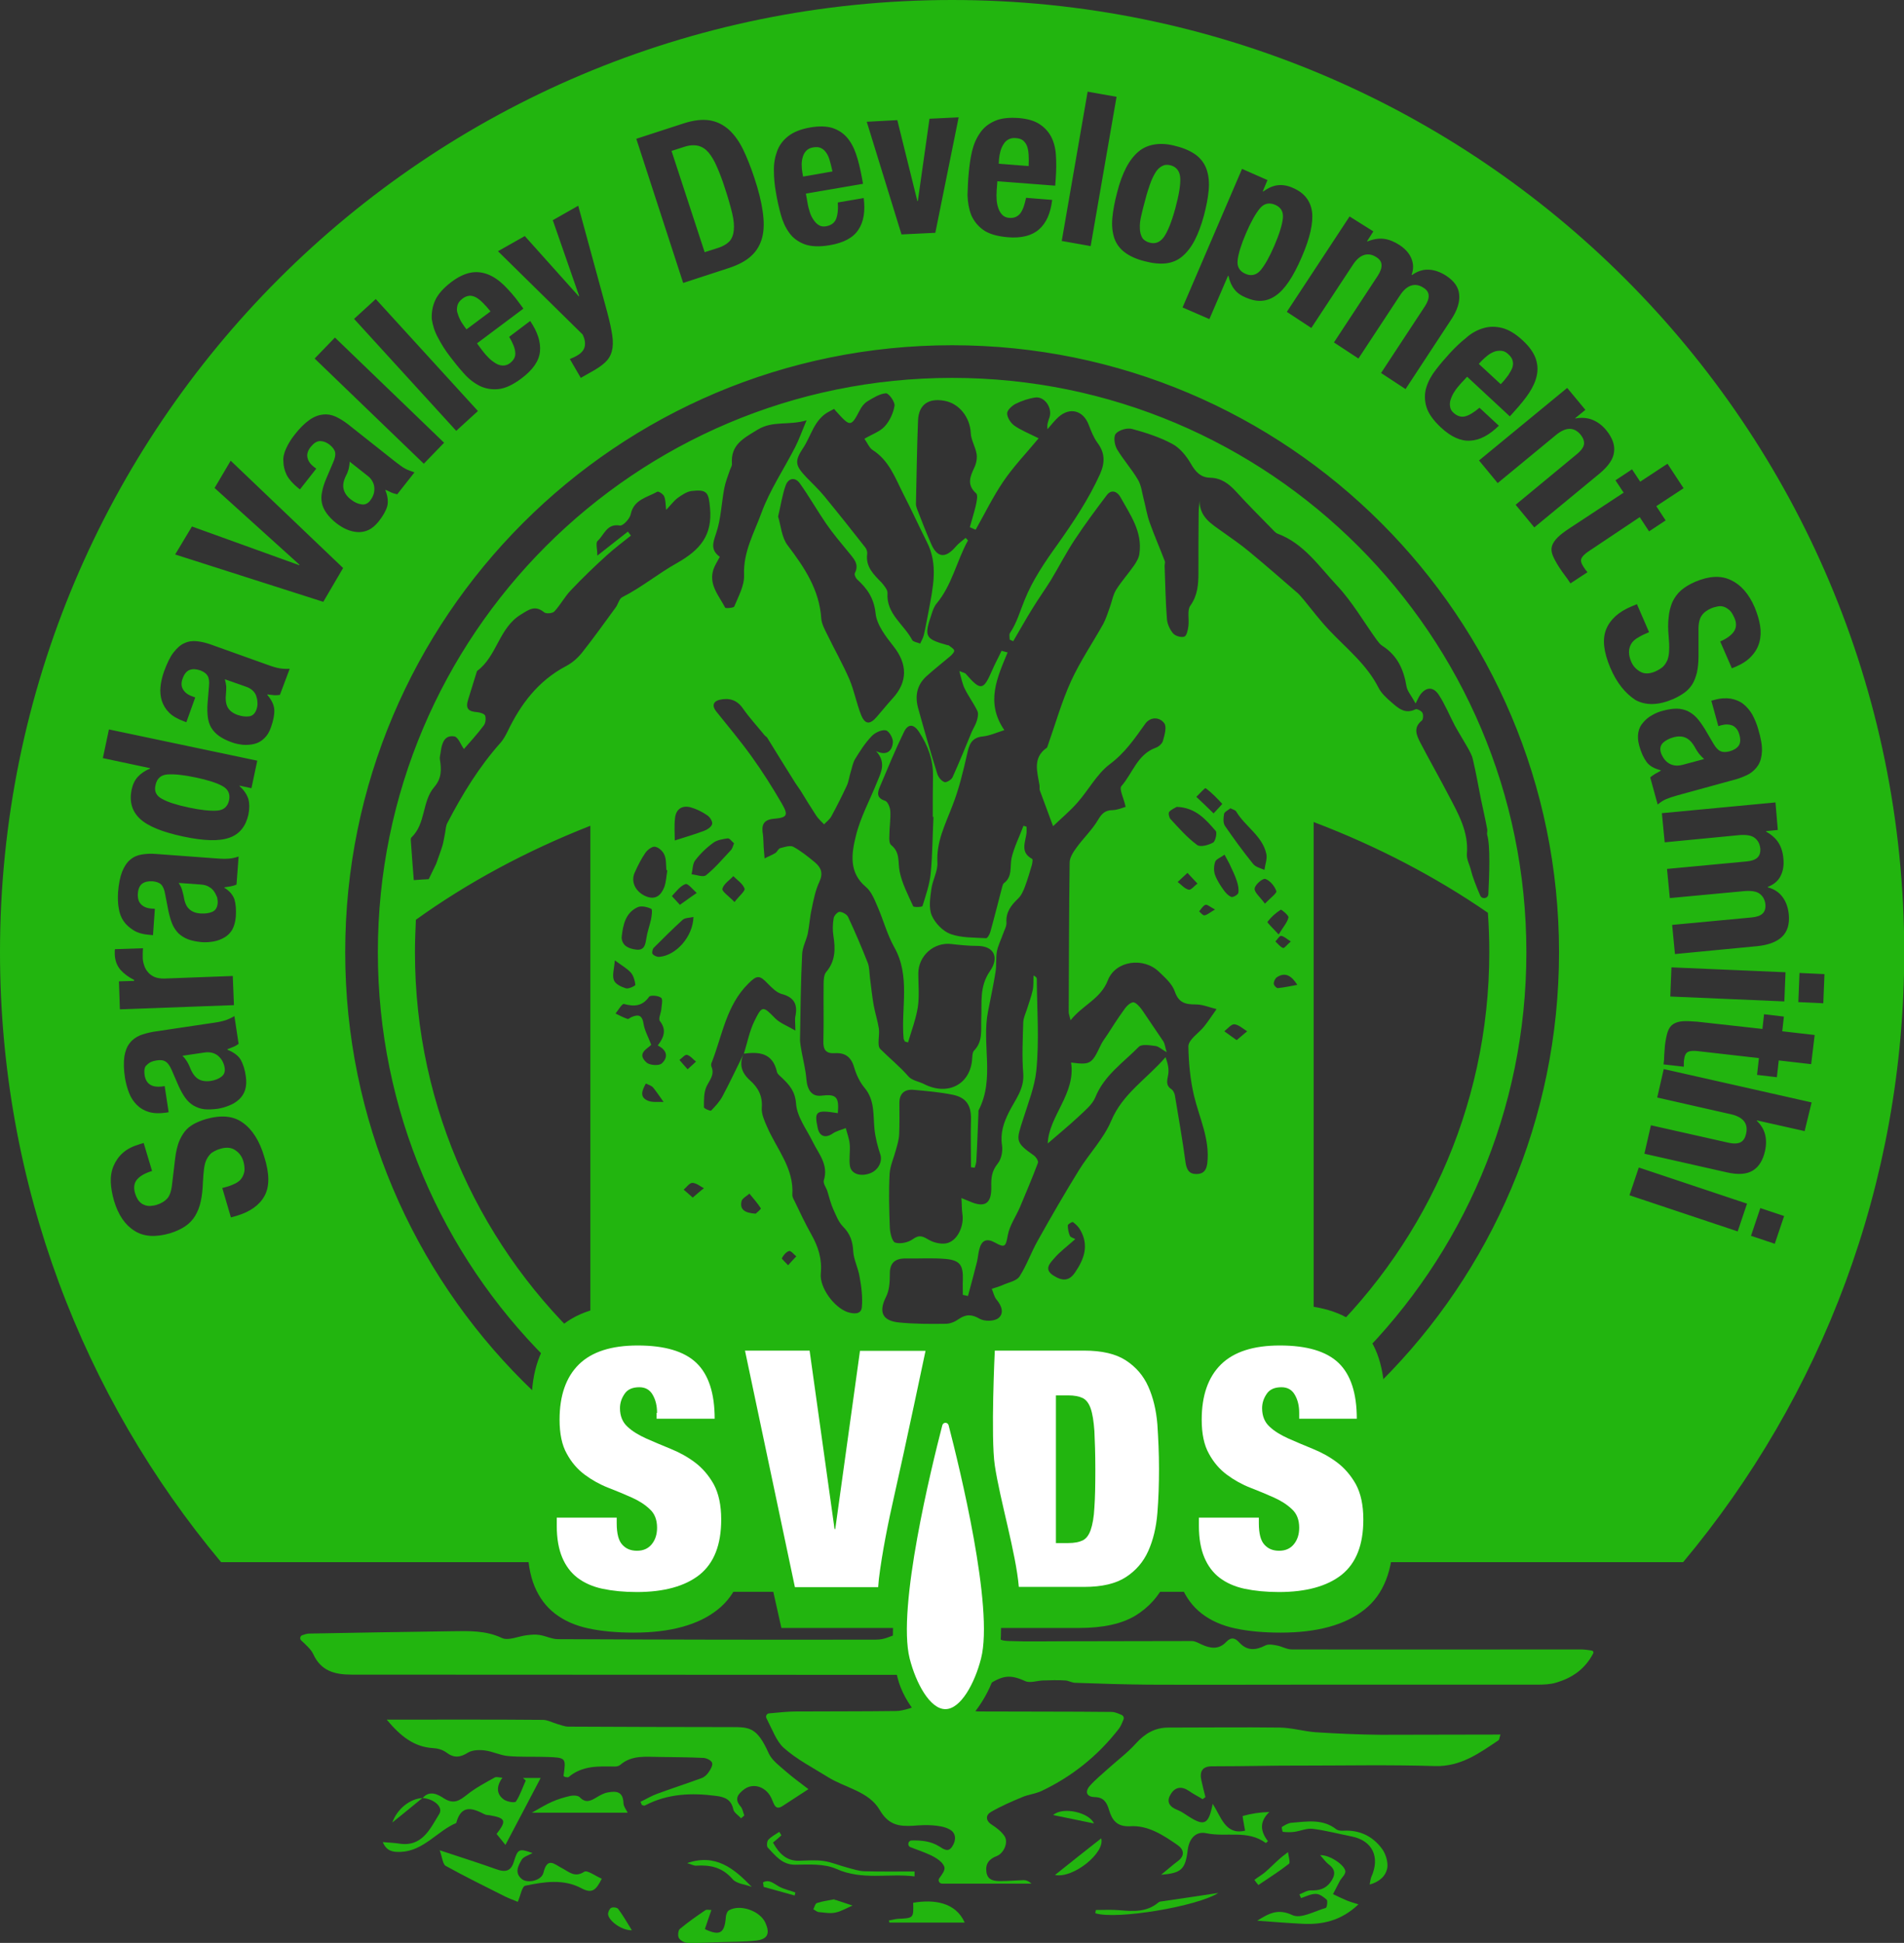 <?xml version="1.0" encoding="utf-8"?>
<!-- Generator: Adobe Illustrator 22.0.1, SVG Export Plug-In . SVG Version: 6.00 Build 0)  -->
<svg version="1.1" id="Layer_1" xmlns="http://www.w3.org/2000/svg" xmlns:xlink="http://www.w3.org/1999/xlink" x="0px" y="0px"
	 viewBox="0 0 816.3 832.9" style="enable-background:new 0 0 816.3 832.9;" xml:space="preserve">
<rect x="0" y="0" width="816.3" height="832.9" fill="#333333" stroke="none"/>
<style type="text/css">
	.st0{fill:#FFFFFF;}
	.st1{fill:#22B50F;}
	.st2{fill:none;}
	.st3{fill:#22B50F;}
</style>
<g>
	<path class="st0" d="M406.7,611c-0.4-1.4-2.3-1.4-2.7,0c-4.6,17.8-19.5,78.2-14,100c2.7,10.6,8.7,21.7,15.3,21.7
		s12.6-11.1,15.3-21.7C426.2,689.2,411.3,628.8,406.7,611z"/>
	<path class="st1" d="M421.4,722.6c-0.5,0.1-1-0.2-0.9-0.8c0.1-2.1,0-3.7,0.7-4.8c3.2-4.4,2.7-9.1,2.8-14c0-2.8,1.3-5.7,2.2-8.5
		c0.2-0.5,0.8-0.7,1.2-0.3c0.5,0.5,1,1.1,1,1.5c0,6.1-1.9,7.6,4.3,7.8c7.8,0.3,15.6,0.1,23.5,0.1c18.3,0,36.5-0.1,54.8-0.1
		c1.3,0,2.7,0.8,4,1.4c3.8,1.8,7.5,2.4,10.7-1c2.2-2.3,3.9-1.7,5.7,0.3c3.3,3.6,7,3.3,11.1,1.2c1.3-0.7,3.3-0.3,4.9,0
		c2.2,0.4,4.3,1.7,6.4,1.7c41.3,0.1,82.5,0,123.8,0c1.5,0,2.9,0.2,4.9,0.5c0.5,0.1,0.8,0.6,0.6,1.1c-3.6,7-9.2,10.6-15.8,12.6
		c-2.6,0.8-5.5,0.9-8.2,0.9c-33.6,0-67.2,0-100.8,0c-22,0-44,0.1-66,0c-10.4-0.1-20.8-0.4-31.3-0.8c-1.4,0-2.8-0.9-4.2-1
		c-3.2-0.2-6.5-0.1-9.7,0c-2.5,0.1-5.5,1.2-7.5,0.3c-6.6-3-9.6-2.4-15.6,1.3C423.2,722,422.6,722.2,421.4,722.6z"/>
	<path class="st1" d="M384.9,702.1c0.8,4.3,3,9.3,3.8,14.4c0.1,0.8-0.5,1.5-1.3,1.5c-4.8,0-9.2,0-13.7,0c-74.3,0-148.7-0.1-223-0.1
		c-7.1,0-13.1-1.5-16.4-8.8c-1-2.1-3-3.8-5.2-5.9c-0.7-0.7-0.4-1.9,0.5-2.2c1.1-0.4,2.1-0.7,3-0.7c20.4-0.4,40.7-0.7,61.1-1
		c7.3-0.1,14.5-0.4,21.5,2.9c2.8,1.3,7.1-0.8,10.7-1.2c1.8-0.2,3.6-0.4,5.4-0.1c2.7,0.4,5.3,1.8,7.9,1.8
		c45.5,0.2,90.9,0.3,136.4,0.2c3.8,0,5.7-1.4,8.7-2.2C385,700.6,384.8,701.4,384.9,702.1z"/>
	<g>
		<path class="st1" d="M328.6,736.6c-0.5-0.9,0.2-2.1,1.2-2.1c4.6-0.4,8-0.8,11.4-0.8c14.4-0.1,28.7,0,43.1-0.2
			c2.9,0,8.3-1.9,10.3-2.9c0.6-0.3,1.2-0.2,1.7,0.3c0.9,0.8,1.7,1.6,2.5,2.5c4.1,4.2,7.7,4.6,11.8,0.6c2.2-2.1,3.9-3.1,6.6-0.9
			c0.9,0.7,2.5,0.6,3.7,0.6c18.6,0.1,37.1,0,55.7,0.2c1.4,0,2.9,0.7,4.3,1.3c0.7,0.3,1.1,1.2,0.8,1.9c-0.6,1.4-1.1,2.8-2,4
			c-9,11.6-20.1,20.5-33.2,26.7c-2.6,1.2-5.6,1.5-8.2,2.6c-4.6,1.9-9.2,3.9-13.5,6.4c-2.2,1.3-2.4,3.7,0.5,5.5
			c2,1.3,4.1,2.9,5.4,4.9c1.7,2.6-0.3,7.3-3.4,8.5c-3.2,1.2-4.9,3.3-4.4,6.8c0.5,3.8,3.6,3.9,6.3,3.9c3.2,0,6.4-0.3,9.7-0.4
			c1.1,0,2.3,0.5,3.3,1.5h-38.3c-1.2,0-1.9-1.4-1.2-2.3c1.3-1.8,2.5-3.4,2.2-4.7c-0.5-2.1-3.4-4-5.7-5.1c-2.8-1.3-5.6-2.3-8.8-3.5
			c-1.5-0.5-1.2-2.8,0.4-2.9c4.3-0.1,8.2,0.3,11.8,2.5c2.2,1.4,4,2.7,5.7,0c1.7-2.6,1.7-5.8-1.3-7.3c-2.2-1.2-4.9-1.5-7.4-1.7
			c-2.7-0.2-5.5,0-8.2,0.2c-5.8,0.3-10.4-0.2-14.2-6.7c-4.7-8.1-14.8-9.5-22.3-14.2c-6.4-4-13.3-7.5-19-12.6
			C332.8,746.3,331.2,741.6,328.6,736.6z"/>
		<path class="st1" d="M643.3,743.6c-0.5,1.5-0.5,2.2-0.8,2.4c-8.3,5.6-16.3,11.4-27.2,11.1c-19.5-0.6-39-0.2-58.5-0.2
			c-4.8,0-9.7,0-14.5,0.1c-7.6,0.1-15.1,0.2-22.7,0.2c-4.2,0-5.4,2.3-4.5,6.2c0.5,2.3,1.1,4.6,1.7,7c-0.6,0.4-0.6,0.5-1.2,0.9
			c-1.9-1.2-4-2.2-5.8-3.5c-3.2-2.2-6-1.8-7.9,1.4c-2.1,3.4-0.3,5.5,3.1,6.8c1.6,0.6,3.1,1.8,4.6,2.7c6.7,4.3,8.6,3.5,10.3-5.4
			c3.7,5.6,5.4,13.5,13.9,11.5c-0.4-2.4-1.2-6.3-1-6.3c3.6-1,7.3-1.6,11.4-1.7c-4.5,4.3-3.7,8.5-0.6,12.5c-0.5,0.4-0.9,0.8-0.9,0.8
			c-7.8-5.8-17.1-2.4-25.5-4.2c-4.5-1-7.4,2.3-8,7.2c-1,8.3-2.7,9.9-11.4,10.6c2.5-2,4.7-4,7.1-5.8c3.3-2.4,2.6-5.1,0-6.9
			c-6.2-4.3-12.7-8.6-20.4-8.1c-5.6,0.3-7.7-2.6-9-6.9c-1-3.4-2.3-5.5-6.2-5.6c-3.5-0.1-4.3-2.3-2-4.9c2.4-2.7,5.2-4.9,7.8-7.3
			c4-3.6,8.3-6.8,11.9-10.8c3.9-4.3,8.2-6.8,13.9-6.8c16,0,32-0.2,47.9,0c5.1,0.1,10.1,1.6,15.2,2c9.3,0.6,18.7,1,28,1.1
			C608.9,743.7,625.8,743.6,643.3,743.6z"/>
		<path class="st1" d="M165.8,737.2c23,0,45-0.1,66.9,0.1c2.1,0,4.2,1.2,6.3,1.8c1.5,0.4,3.1,1.1,4.6,1.1
			c23.4,0.1,46.7,0.2,70.1,0.2c7.7,0,10.9,0.1,15.9,11.3c1.4,3,4.6,5.3,7.2,7.6c3.2,2.8,6.7,5.3,9.8,7.7c-4.2,2.8-7.6,4.9-10.9,7.1
			c-3.1,2.1-3.7-0.2-4.7-2.6c-2.1-5.4-7.9-7.5-12-4.4c-2.6,2-4.3,4.1-1.5,7.3c0.9,1,1.1,2.6,1.6,3.9c-0.5,0.4-0.9,0.8-1.4,1.2
			c-1.1-1.3-3-2.4-3.3-3.8c-0.9-4.2-3.5-5.3-7.3-5.8c-10.6-1.4-20.9-1-30.6,4.1c-0.3,0.2-0.9-0.1-1.3-0.2c-0.2-0.5-0.4-0.9-0.6-1.4
			c2.4-1.1,4.6-2.5,7.1-3.4c6.3-2.3,12.7-4.4,19-6.7c1.2-0.4,2.3-1.4,3-2.4c0.9-1.2,2-3.2,1.6-4.2c-0.4-1.1-2.5-2.1-3.9-2.1
			c-6.1-0.3-12.3-0.3-18.4-0.4c-5.9,0-12-1-17.1,3.4c-0.6,0.5-1.5,0.7-2.3,0.7c-6.9-0.1-13.9-0.5-19.8,4.5c-0.3,0.2-0.9,0.1-1.4,0
			c-0.3,0-0.5-0.3-0.8-0.5c1.1-7.7,1.1-7.8-6.9-8.1c-5.6-0.2-11.3,0.1-16.9-0.4c-3.4-0.3-6.6-2-10-2.4c-2.3-0.3-5.2-0.2-7.1,0.9
			c-3.3,2.1-6,2.5-9.3,0c-1.6-1.2-3.8-1.8-5.8-1.9C177.5,748.9,171.7,744.3,165.8,737.2z"/>
		<path class="st1" d="M181.2,770.8c3.1-3.6,6.8-1.4,9.2,0.2c4.2,2.6,6.6,0.9,9.8-1.6c3.6-2.9,7.8-5.1,11.9-7.4
			c0.7-0.4,1.8,0,3.3,0.1c-2.7,3.7-2.6,7.1,0.7,9.4c1.3,0.9,4.6,1.5,5.1,0.8c1.8-2.7,2.8-5.9,4.2-9c-0.4-0.4-0.8-0.7-1.2-1.1
			c2.4,0,4.9,0,7.6,0c-5,9.5-9.9,18.9-15.1,28.7c-1.1-1.4-2.5-3.1-3.8-4.7c4.4-5.7,3.9-6.8-2.9-8c-0.8-0.1-1.7-0.1-2.4-0.5
			c-5.2-2.7-9.9-4.1-12,3.8c-8.2,3.5-14,12-23.8,12.4c-3.3,0.1-6-0.2-7.7-4.2c2.6,0.2,4.7,0.3,6.8,0.6c10,1.7,13.4-6.1,17.5-12.8
			C190,774.7,186.2,771.2,181.2,770.8L181.2,770.8z"/>
		<path class="st1" d="M188.5,793.2c9,3,16.7,5.4,24.2,8.1c4.1,1.5,6.4,0.8,7.6-3.2c1.7-5.5,2.2-5.8,8-3.7c-1.7,1-3.8,1.5-4.6,2.8
			c-1.5,2.6-3.3,5.7,0.1,8.4c2.5,1.9,8.4,0.6,9.2-2.8c1.7-7,4.8-3.5,8-1.9c2.9,1.5,5.4,4.2,9.5,1.5c1.3-0.8,4.7,1.8,7.5,3
			c-2.4,4.7-4,6.6-8.7,4.1c-7.6-4.1-16.1-2.8-24.1-1.1c-1.4,0.3-2,4.1-3.2,6.9c-1.2-0.5-3.4-1.3-5.5-2.3
			c-8.5-4.3-17.1-8.5-25.4-13.1C189.8,799.2,189.6,796.1,188.5,793.2z"/>
		<path class="st1" d="M305,818.8c-1.1,3.1-1.9,5.6-2.8,8.2c6.5,3.1,8.5,1.7,9-5.3c0.1-1,0.6-2.4,1.4-2.8c4.8-2.7,13.2,0.3,15.5,5.3
			c2.1,4.6,1.1,7.1-3.8,7.7c-5.3,0.6-10.6,0.5-15.9,0.7c-4.5,0.2-9,0.4-13.5,0.3c-1.3,0-3.1-0.9-3.8-2c-0.6-0.9-0.4-3.4,0.4-4
			c3.5-2.9,7.2-5.5,10.9-8C303,818.5,303.9,818.8,305,818.8z"/>
		<path class="st1" d="M539,823.4c5.1-3.2,8.9-5.3,15.1-2.4c3.6,1.7,9.5-1.7,14.3-3.1c0.5-0.1,0.9-3,0.4-3.5
			c-1.3-1.2-3.1-2.5-4.7-2.5c-2.1,0-4.2,1.1-6.3,1.8c-0.2-0.5-0.5-1-0.7-1.6c1.6-0.6,3.2-1.7,4.8-1.7c3.4,0.1,6.3-0.5,8.5-3.5
			c2.1-2.9,2.4-5.3-0.7-7.6c-1.2-0.9-2.2-2.3-3.7-4c4-0.2,10.7,4.3,10.8,7c0,1.3-1.5,2.6-2.3,3.9c-1,1.9-2,3.8-3,5.8
			c1.9,0.9,3.7,1.8,5.6,2.6c1.6,0.7,3.2,1.1,5.3,1.8c-7.5,7.1-15.6,8.8-24.3,8.3C552,824.4,545.9,823.9,539,823.4z"/>
		<path class="st1" d="M269.1,777.1H228c3.3-1.8,5.9-3.5,8.7-4.7c2.5-1.1,5.1-1.9,7.8-2.5c1.3-0.3,3.2-0.2,4,0.5
			c2.6,2.8,4.8,1.6,7.3,0.1c1.5-0.9,3.1-1.8,4.8-2.1c3.4-0.6,6.5-0.6,6.7,4.5C267.3,774.4,268.5,775.8,269.1,777.1z"/>
		<path class="st1" d="M587.2,807.9c0.3-1.5,0.4-2.4,0.7-3.2c3.9-8.6,0.5-15.6-8.3-17.4c-5.6-1.1-11.2-2.6-16.8-3.3
			c-2.5-0.3-5.2,0.9-7.8,1.3c-1.6,0.2-3.3,0.2-5,0c-0.2,0-0.6-2-0.4-2.1c1.3-0.8,2.7-1.7,4.2-1.8c6.5-0.5,13.2-1.8,19.1,2.8
			c0.8,0.6,2.2,0.7,3.3,0.6c6.8-0.3,12.4,2.4,16.4,7.9c1.5,2.1,2.5,5.4,2.2,7.9C594.2,804.2,591.5,806.7,587.2,807.9z"/>
		<path class="st1" d="M413.6,824.2c-10.8,0-21.6,0-32.3,0c-0.1-0.3-0.1-0.6-0.2-0.9c1.3-0.2,2.5-0.6,3.8-0.7
			c6.8-0.3,6.8-0.3,6.6-6.9C400.3,814.2,409.7,815.4,413.6,824.2z"/>
		<path class="st1" d="M392.1,804.4c-11.1-1.4-22.4,1.8-33.5-3.2c-5.2-2.3-11.7-1.9-17.5-1.8c-5.8,0.1-8.6-3.9-11.9-7.3
			c-0.6-0.6-0.4-2.8,0.2-3.4c1.3-1.4,3.1-2.3,4.7-3.4l0.9,1.5c-1.1,1-2.2,2-3.6,3.1c2.5,4.5,5.6,7.9,11.1,7.8
			c3.5-0.1,7.2-0.4,10.6,0.1c3.5,0.5,6.9,2,10.4,2.9c2.3,0.6,4.6,1.4,7,1.5c7.2,0.2,14.4,0.1,21.6,0.1
			C392.1,802.9,392.1,803.7,392.1,804.4z"/>
		<path class="st1" d="M522.3,811.5c-8.8,5.7-43.5,11.6-52.7,8.7c0.1-0.8,0.1-0.6,0.2-1.4c3.4,0,6.8-0.2,10.2,0.1
			c5.9,0.5,11.6,0.9,16.6-3.3c0.2-0.2,0.5-0.3,0.8-0.4C505.9,814,514.3,812.7,522.3,811.5z"/>
		<path class="st1" d="M452.3,803.8c6.6-5.3,13.3-10.6,19.8-15.7C474,794.1,460.2,805.4,452.3,803.8z"/>
		<path class="st1" d="M322.3,808.9c-2.8-1.1-6.5-1.3-8.2-3.3c-4.4-5.1-9.6-6.2-15.6-5.8c-0.9,0.1-1.9-0.5-3.9-1.1
			C306.8,794.5,314.7,801,322.3,808.9z"/>
		<path class="st1" d="M357.8,814.5c0.2,0,0.3,0,0.5,0c2.4,0.8,4.8,1.6,7.2,2.4c-2.4,1-4.8,2.5-7.3,3c-2.3,0.5-4.8,0-7.2-0.2
			c-0.8-0.1-1.5-0.8-2.3-1.2c0.5-0.9,0.8-2.5,1.6-2.7c2.4-0.8,5-1.1,7.5-1.6C357.8,814.3,357.8,814.4,357.8,814.5z"/>
		<path class="st1" d="M537.8,805.9c1.5-1.2,3.2-2.1,4.7-3.4c2.2-1.9,4.2-4,6.4-5.9c1-0.9,2.2-1.7,3.3-2.6c0.2,1.7,1.1,4.5,0.4,5
			c-4.2,3.3-8.7,6.1-13.1,9.1C538.4,806.7,538.8,807.3,537.8,805.9z"/>
		<path class="st1" d="M270.9,827.5c-4.3,0.1-9.8-3.9-10.2-6.8c-0.1-0.9,0.6-2.4,1.3-2.8c0.8-0.4,2.5-0.2,3,0.4
			C267.1,821.1,268.8,824.1,270.9,827.5z"/>
		<path class="st1" d="M469,781.7c-5.7-1.2-11.8-2.4-17.5-3.6C455.8,774.3,467.1,777.1,469,781.7z"/>
		<path class="st1" d="M340.7,812.6c-4.4-1.2-8.9-2.5-13.3-3.7c-0.1-0.9-0.1-1-0.3-1.9c2.6-1.5,4.5,0.4,6.8,1.7
			c2.1,1.2,4.7,1.7,7.1,2.6C340.9,811.8,340.8,812.2,340.7,812.6z"/>
		<path class="st1" d="M181.1,770.8c-4.2,3.5-8.5,6.9-12.9,10.5C170.3,775.4,175.8,771.1,181.1,770.8
			C181.2,770.8,181.1,770.8,181.1,770.8z"/>
	</g>
	<line class="st2" x1="244.4" y1="576.9" x2="602.8" y2="576.9"/>
	<g>
		<path class="st1" d="M489.6,432.9c-1-1.4-2.8-3.4-3.9-3.2c-1.6,0.3-3.1,2.1-4.1,3.6c-2.4,3.3-4.6,6.8-6.8,10.2
			c-1.1,1.6-2.3,3.2-3.1,5c-3.6,7.6-4.3,8.1-12.5,7c2.1,13.4-9.6,23-10,34.7c4.1-3.6,8.8-7.4,13.3-11.6c2.6-2.5,5.8-5,7.1-8.2
			c3.8-9.4,11.9-14.8,18.6-21.6c1.2-1.3,4.7-0.7,7.1-0.4c1.3,0.1,2.5,1.3,4.9,2.7c-0.7-2.3-0.8-3.6-1.4-4.6
			C495.7,442,492.7,437.4,489.6,432.9z"/>
		<path class="st1" d="M408.2,162C272.2,162,162,272.2,162,408.2s110.2,246.2,246.2,246.2s246.2-110.2,246.2-246.2
			S544.1,162,408.2,162z M355.7,176.3c0.6-0.3,1.1-0.6,1.9-1c0.5,0.6,0.9,1.1,1.3,1.5c5.6,6.2,6,6.2,9.7-0.9
			c0.7-1.4,1.8-2.9,3.2-3.8c2.5-1.5,5.3-3.3,8-3.5c1.2-0.1,4,3.7,3.7,5.4c-0.5,3.1-2.1,6.5-4.2,8.8c-2,2.2-5.3,3.3-8.7,5.3
			c1.4,2,2.1,3.9,3.5,4.8c7.1,4.5,9.7,12,13.2,18.9c3.5,6.8,6.7,13.8,10.1,20.6c4.9,9.6,2.6,19.4,0.8,29.2
			c-0.7,3.5-1.3,7.1-2.1,10.5c-0.3,1.3-1,2.6-1.6,3.8c-1.2-0.5-2.9-0.7-3.4-1.5c-3.5-6.7-11.2-11.2-10.6-20.1
			c0.1-1.4-1.4-3.2-2.5-4.5c-3.4-3.5-7-6.8-6.2-12.4c0.1-0.9-0.3-2.1-0.9-2.8c-5.8-7.4-11.6-14.7-17.6-22c-2.3-2.8-5-5.3-7.6-8
			c-4.6-4.9-5.2-6.7-1.6-12.2C347.8,187.1,348.9,179.7,355.7,176.3z M399.9,350.2c0.1,0,0.2,0,0.3,0c-0.4,8.1-0.4,16.3-1.2,24.4
			c-0.5,4.7-2.1,9.3-3.5,13.8c-0.1,0.5-3.8,0.6-4,0.1c-2.2-4.9-4.8-9.8-5.8-14.9c-0.8-4,0.3-8.2-3.6-11.3c-0.9-0.7-0.9-2.7-0.8-4.1
			c0-3.5,0.6-7,0.4-10.5c-0.1-1.6-1.1-4-2.2-4.4c-3.9-1.2-3.3-3.6-2.2-6.2c3.3-7.8,6.5-15.6,10.2-23.2c1.8-3.8,4.3-3.6,6.6,0
			c3.7,5.7,6,11.8,5.9,18.7C399.9,338.5,399.9,344.4,399.9,350.2z M367.4,248.3c4.4,4,7.3,8.1,8,14.7c0.5,4.9,4.4,9.9,7.7,14.1
			c6,7.6,6.1,15.2-0.4,22.3c-2.4,2.6-4.5,5.3-6.8,7.9c-3,3.5-5.1,3.3-6.8-1c-1.9-4.9-2.9-10.2-4.9-15c-2.8-6.5-6.4-12.8-9.5-19.2
			c-1.1-2.2-2.4-4.6-2.6-6.9c-0.8-12.4-7.2-21.9-14.4-31.4c-2.6-3.4-2.9-8.4-4.1-12.4c1.2-5,1.8-9.3,3.2-13.2c1.1-3.2,4-3.9,6.1-1
			c4,5.6,7.4,11.6,11.3,17.3c2.9,4.2,6.2,8.1,9.4,12c2.1,2.7,5,5.1,2.9,9.2C366.2,246.3,366.8,247.7,367.4,248.3z M307,228.7
			c2.1-6.1,2.3-12.9,3.5-19.3c0.5-2.6,1.5-5.2,2.4-7.8c0.3-0.9,1-1.9,0.9-2.8c-0.6-8.2,5-10.9,11-14.6c6.6-4,13.2-1.7,21-4
			c-2,4.7-3.2,8.2-4.9,11.5c-4.8,9.4-10.9,18.4-14.5,28.3c-3.1,8.5-7.8,16.6-7.4,26.5c0.2,4.5-2.4,9.1-4.2,13.5
			c-0.2,0.6-3.7,0.9-3.9,0.5c-2.7-5.2-7.2-9.9-5-16.5c0.6-1.7,1.6-3.2,2.7-5.3C304.6,235.8,305.6,232.8,307,228.7z M313.5,364.3
			c-3.5,3.7-6.8,7.7-10.8,10.9c-1.2,1-4.1-0.2-6.2-0.4c0.5-2,0.4-4.4,1.5-5.9c2.2-2.9,4.9-5.5,7.8-7.6c1.6-1.2,4.1-1.6,6.2-1.9
			c0.8-0.1,1.8,1.4,2.7,2.1C314.2,362.8,314,363.7,313.5,364.3z M319.2,380.9c0.4,1-2.2,3.1-4.3,5.8c-2.5-2.6-5.5-4.6-5.2-5.7
			c0.6-2.1,3-3.6,4.7-5.4C316.1,377.3,318.4,378.8,319.2,380.9z M276.6,384.1c-4.3-2-6.3-6.3-4.4-10.2c1.3-2.9,2.7-5.7,4.5-8.3
			c0.9-1.3,3-2.9,4.2-2.6c1.6,0.3,3.4,2,4,3.6c0.8,1.9,0.6,4.2,0.8,6.4c0.1,0,0.3,0.1,0.4,0.1c-0.4,2.4-0.5,5-1.3,7.2
			C283.4,383.8,281,386.1,276.6,384.1z M279.1,394.2c-0.6,2.7-1.6,5.4-2,8.1c-0.4,2.6-0.8,5.2-4.3,4.8c-3.4-0.4-6.1-1.7-6.3-5.2
			c0.6-5.6,1.7-10.6,6.9-13c1.6-0.7,4.1-0.1,5.8,0.7C279.8,389.9,279.4,392.6,279.1,394.2z M280.2,406.4c4.1-4.1,8.2-8.2,12.5-12.1
			c1-0.9,2.9-0.8,4.6-1.2c-0.2,8.4-7.4,16.5-14.6,17.1c-1,0.1-2.3-0.5-2.9-1.2C279.4,408.6,279.7,407,280.2,406.4z M291.5,387.9
			c-1.7-1.9-3.5-3.7-3.4-3.8c1.8-1.9,3.5-4.3,5.8-5.1c1-0.4,3.2,2.4,4.8,3.8C296.5,384.3,294.3,385.9,291.5,387.9z M305.3,353.3
			c-0.3,1.2-2.1,2.4-3.5,2.9c-4,1.5-8.1,2.7-12.5,4.1c0-2.8-0.3-6.2,0.1-9.6c0.4-3.8,3-5.6,6.7-4.6c2.5,0.7,4.9,1.9,7.1,3.4
			C304.4,350.3,305.6,352.2,305.3,353.3z M176.1,359.9c0-0.3,0.1-0.7,0.3-0.9c6.2-5.9,4.5-15.4,9.7-21.5c3.3-3.8,3.2-7.6,2.5-11.9
			c-0.2-1.2,0.3-2.4,0.4-3.7c0.5-3.5,1.7-6.9,5.8-6.2c1.7,0.3,2.8,3.7,4.1,5.4c2.4-2.8,5.7-6.3,8.5-10.1c0.8-1,1-3,0.6-4.2
			c-0.3-0.8-2.2-1.4-3.4-1.5c-4.1-0.3-5.1-1.7-3.8-5.7c1.2-3.9,2.4-7.7,3.6-11.6c0-0.1,0.1-0.3,0.2-0.4c8.5-6.3,9.3-18.5,18.8-24.2
			c3.4-2.1,6-4.1,9.9-0.9c0.8,0.7,3.6,0.5,4.4-0.4c2.6-2.8,4.4-6.3,7-9c4.9-5.2,10.1-10.2,15.4-15c3.3-3,6.9-5.7,10.4-8.5
			c-0.4-0.6-0.9-1.1-1.3-1.7c-4,3.1-8,6.3-13.1,10.3c0-2.7-0.8-5.5,0.1-6.3c2.8-2.5,3.9-7.6,9.6-6.6c1.3,0.2,4.2-2.9,4.6-4.8
			c1.3-6.4,7-7.2,11.4-9.7c0.5-0.3,2.5,1,2.9,1.9c0.7,1.5,0.6,3.3,0.9,5.9c1.9-2,3.2-3.8,4.9-5.1c1.8-1.3,3.9-2.7,5.9-3
			c6.8-0.8,7.4,0.6,8,7.2c1.1,11.7-4.1,18-14.2,23.7c-7.9,4.4-15.1,10.4-23.4,14.6c-1.4,0.7-1.8,3.1-2.9,4.5
			c-4.7,6.4-9.3,12.9-14.3,19.2c-1.9,2.4-4.3,4.5-7,5.9c-11.9,6.3-19.4,16.3-25,28c-0.8,1.6-1.7,3.3-2.9,4.7
			c-9.3,10.4-16.5,22.2-22.9,34.5c-0.7,1.3-0.7,2.9-1,4.4c-0.4,1.8-0.6,3.6-1.1,5.3c-0.8,2.6-1.8,5.2-2.7,7.8l-3.2,6.6
			c-1.9,0.1-3.9,0.2-6.4,0.4C177,372,176.5,366,176.1,359.9z M253.2,578.5c-46.2-42.1-75.3-102.8-75.3-170.3c0-4.7,0.2-9.3,0.4-13.9
			c22.1-15.9,47.3-29.5,74.8-40.3V578.5z M263.6,411.7c3.1,2.3,5.3,3.5,6.9,5.3c1.1,1.3,1.7,3.4,1.9,5.2c0,0.4-2.8,1.8-4,1.5
			c-2-0.6-4.6-1.8-5.2-3.5C262.4,418.1,263.3,415.4,263.6,411.7z M277.6,471.8c-3.5-1.6-2.3-4.4-0.7-7.3c1.2,0.6,2.4,0.9,3.1,1.7
			c1.6,2,3,4.1,4.5,6.2C282.1,472.3,279.6,472.7,277.6,471.8z M283.7,455.9c-1.2,1.1-5.2,0.8-6.5-0.4c-4.5-4,0.6-6,2-7.6
			c-1.3-3.5-2.9-6.2-3.3-9.1c-0.6-3.7-2.3-4-5.1-2.8c-0.6,0.2-1.3,1-1.8,0.8c-1.8-0.6-3.4-1.5-5.1-2.3c1.2-1.5,2.8-4.3,3.6-4.1
			c4.4,1.2,7.9,1,10.8-3.1c0.6-0.8,4.1-0.5,5.2,0.5c0.8,0.7,0.1,3.4,0,5.1c-0.2,1.6-1.3,3.9-0.6,4.8c2.8,3.6,2,6.7-0.9,10.5
			C286.3,450.3,286.4,453.5,283.7,455.9z M294.5,452.2c1.5,0.4,2.6,1.9,3.9,2.9c-1,0.9-1.9,1.8-3.6,3.3c-1.5-1.7-2.5-2.8-3.5-4
			C292.4,453.6,293.7,452,294.5,452.2z M297,513.4c-1.7-1.5-2.8-2.5-3.9-3.4c1.2-1,2.5-2.9,3.7-2.9c1.7,0,3.3,1.4,5,2.3
			C300.3,510.5,298.9,511.8,297,513.4z M324,520.3c-4.5-0.3-6.9-1.6-6.1-5.3c0.3-1.3,2.2-2.2,3.4-3.3c1.7,2.1,3.5,4.1,4.9,6.3
			C326.4,518.3,324.4,519.9,324,520.3z M337.9,542.4c-1.3-1.4-2.8-2.7-2.7-3c0.7-1.3,1.8-2.7,3.1-3.1c0.8-0.2,2.1,1.5,3.1,2.3
			C340.4,539.6,339.4,540.7,337.9,542.4z M369.5,560.4c-0.3,3.2-3.5,2.9-6.1,2.1c-5.8-2-12.1-10.5-11.5-16.6
			c0.6-6.2-1.1-11.4-4-16.6c-2.7-4.8-5-9.7-7.4-14.7c-0.4-0.7-0.8-1.6-0.8-2.3c0.8-11.5-6.8-19.8-10.9-29.4c-1.1-2.5-2.4-5.4-2.2-8
			c0.4-5.1-1.6-8.7-5.1-11.8c-3.7-3.3-4.7-7-2.6-11.5c0,0,0,0,0,0c-3,6.1-5.9,12.3-9.1,18.3c-1.2,2.3-3.1,4.3-4.9,6.2
			c-0.3,0.3-3.1-0.9-3.1-1.4c0-3-0.1-6.3,1.1-8.9c1.4-2.9,3.6-5.1,2.1-8.6c-0.2-0.5-0.1-1.4,0.2-1.9c4.5-11.5,6.2-24.3,15.6-33.6
			c3.7-3.7,4.8-3.8,8.4,0c1.7,1.7,3.7,3.8,5.9,4.4c5.3,1.4,7,4.4,5.9,9.6c-0.3,1.4,0,2.9,0,6.1c-3.6-2.1-6.6-3.2-8.6-5.2
			c-5.3-5.4-5.6-5.7-9,1.2c-2.1,4.3-3,9.3-4.5,13.9c0,0,0,0,0,0c0,0,0,0,0,0l0.1-0.1c0,0,0,0.1-0.1,0.1c6.6-0.9,12.4-0.3,14.2,7.8
			c0.2,1,1.4,1.8,2.2,2.6c3.2,3.1,5.6,5.7,6,11.1c0.4,5.6,4.5,10.9,7.1,16.2c2.6,5.3,6.9,9.9,4.8,16.6c-0.4,1.3,1,3.1,1.5,4.6
			c0.8,2.6,1.4,5.2,2.5,7.7c1.2,2.6,2.3,5.6,4.2,7.5c3.1,3.1,4.2,6.4,4.4,10.6c0.2,3.6,2.1,7.1,2.7,10.8
			C369.3,551.5,369.9,556,369.5,560.4z M373,503c-4.1,1.5-8,0.3-8.6-3.1c-0.5-3,0.2-6.3-0.1-9.4c-0.2-2.3-1.1-4.6-1.7-6.9
			c-1.9,0.8-4,1.2-5.7,2.4c-3,2-5.5,1.2-6.3-2.3c-1.6-7.4-0.8-8,8.6-6.5c0.6-6.9-0.6-8.3-7-7.5c-4,0.5-6.1-2.2-6.5-7.2
			c-0.3-3.9-1.3-7.7-2-11.5c-0.3-2-0.8-4-0.7-5.9c0.2-12,0.3-24,0.9-36c0.1-3,1.7-5.8,2.4-8.8c0.7-3.5,0.9-7.2,1.7-10.7
			c0.8-3.9,1.6-8,3.3-11.6c1.7-3.7,0.7-6.1-1.9-8.3c-2.9-2.4-6-4.9-9.3-6.7c-1.4-0.7-3.7,0.1-5.6,0.6c-0.8,0.2-1.3,1.6-2.1,2.1
			c-1.5,0.9-3.1,1.5-4.6,2.3c-0.1-1.6-0.3-3.3-0.4-4.9c-0.1-1.8-0.1-3.6-0.3-5.3c-0.7-3.9,0-6.4,4.7-6.8c5.7-0.5,6.3-1.5,3.4-6.5
			c-4-6.9-8.3-13.7-12.9-20.1c-4.8-6.7-10.1-13-15.3-19.5c-1.9-2.4-1.1-4.3,1.5-4.9c3.9-0.9,7.4-0.1,10,3.7c2.8,4,6.2,7.7,9.3,11.5
			c0.3,0.4,0.8,0.6,1.1,1c4,6.5,8,13,12.1,19.5c0.7,1.1,1.5,2.1,2.2,3.2c2.2,3.6,4.4,7.2,6.7,10.7c0.9,1.4,2.2,2.5,3.4,3.8
			c1-1.1,2.4-2.1,3.1-3.4c2.4-4.4,4.6-8.8,6.7-13.3c0.8-1.8,1-3.8,1.6-5.7c0.6-1.9,0.9-3.9,1.9-5.6c2.1-3.4,4.3-6.9,7.1-9.8
			c1.4-1.5,4.3-2.9,6.1-2.5c1.4,0.3,3.2,3.5,3,5.2c-0.3,3.5-2.5,5.9-7.2,3.7c4.4,4.8,2.2,9,0.5,13.1c-3.1,7.8-7.3,15.4-9.2,23.4
			c-1.8,7.3-3.1,15.5,4.3,21.7c2.4,2,3.7,5.4,5,8.4c2.5,5.7,4.1,11.9,7.1,17.3c7.2,12.6,2.9,26.2,4.1,39.3c0,0.4,0.4,0.8,0.5,1.3
			c0.5,0.1,0.9,0.2,1.4,0.4c1.5-5.1,3.4-10.1,4.2-15.2c0.7-4.7,0.2-9.6,0.2-14.5c0.1-7.6,6.8-13.4,14.2-12.5c3.6,0.4,7.3,0.8,11,0.8
			c7.6,0,9.4,5.2,5.6,10.7c-4.7,6.7-3.5,13.6-3.8,20.5c-0.2,4.8,0.8,9.7-3.1,13.7c-0.7,0.7-0.7,2.2-0.8,3.3
			c-0.6,11.1-10.4,16.3-20.7,11c-2.2-1.1-5.1-1.5-6.6-3.2c-3.7-4.3-8.1-7.8-12.1-11.8c-1.5-1.5-0.2-5.8-0.6-8.7
			c-0.5-3.3-1.6-6.6-2.2-9.9c-0.7-3.9-1.1-7.8-1.6-11.7c-0.3-2.3-0.2-4.7-1-6.7c-2.6-6.6-5.4-13.2-8.4-19.6
			c-0.5-1.1-2.4-2.2-3.7-2.2c-0.8,0-2.4,1.7-2.5,2.8c-0.4,2.4-0.5,5-0.1,7.5c0.9,5.6,0.9,10.8-3.1,15.5c-1,1.2-1.1,3.5-1.1,5.2
			c-0.1,8.2,0.1,16.3-0.1,24.5c-0.1,3.5,1,5.3,4.8,5.1c4.4-0.3,7.1,1.5,8.4,6.1c0.9,3.1,2.4,6.3,4.5,8.8c4.4,5.3,3.6,11.5,4.2,17.6
			c0.4,3.8,1.4,7.6,2.6,11.2C378.3,498.1,376.5,501.7,373,503z M460.9,545.5c-2.4,3.6-5.3,3.9-9.3,1.3c-4.2-2.7-1.4-5.3,0.4-7.4
			c2.3-2.7,5.3-4.9,9-8.2c-0.9-0.5-2.1-0.8-2.3-1.4c-0.6-1.4-0.9-3-0.9-4.5c0-0.5,1.9-1.6,2.2-1.4c1.2,0.9,2.4,2,3.1,3.3
			C467,533.9,464.8,539.8,460.9,545.5z M511.9,469.7c2.3,9.6,6.9,18.7,5.7,29c-0.4,3.1-1.7,4.6-4.7,4.6c-3,0-4.1-1.7-4.6-4.8
			c-1.3-9.7-3-19.3-4.6-29c-0.2-0.9-0.7-2-1.4-2.5c-2.5-1.6-2-3.6-1.5-6.1c0.5-2.4-0.1-5-1.1-7.7c-8,9.3-18.4,15.6-23.3,27.3
			c-3.2,7.6-9.4,14-13.8,21.1c-6.1,9.9-11.9,19.9-17.6,30.1c-2.9,5.1-4.8,10.7-7.9,15.5c-1.2,1.9-4.5,2.5-7,3.6
			c-1.6,0.7-3.2,1.2-4.9,1.7c0.7,1.6,1,3.4,2.1,4.7c2.2,2.6,3.3,5.9,0.7,7.9c-1.8,1.4-5.9,1.4-7.9,0.3c-3.4-2-5.9-2.1-9.1,0.1
			c-1.5,1.1-3.6,2-5.5,2c-6.8,0.1-13.7,0.1-20.4-0.6c-7-0.8-8.4-4.7-5.2-11c1.4-2.8,1.6-6.4,1.6-9.6c-0.1-5,2.3-6.9,7-6.8
			c5.7,0.1,11.3-0.3,17,0.2c6.1,0.6,7.5,2.7,7.3,9c-0.1,2.1,0,4.2,0,6.4c0.7,0.2,1.5,0.3,2.2,0.5c1.3-4.9,2.7-9.9,3.9-14.8
			c0.4-1.8,0.5-3.6,1-5.4c1-3.7,3.1-4.7,6.7-2.7c4.3,2.4,4.6,1.7,5.5-3.3c0.8-4.1,3.4-7.8,5.1-11.7c2.7-6.4,5.4-12.8,7.8-19.2
			c0.3-0.8-0.9-2.6-1.8-3.2c-8.3-5.8-7.4-6.5-4.5-15.7c2.1-6.7,4.9-13.7,5.6-20.6c1.3-13,0.3-26.3,0.2-39.4c0-0.4-0.3-0.9-1.4-1.4
			c-0.1,2.2,0.1,4.4-0.4,6.5c-0.6,2.7-1.6,5.3-2.4,7.9c-0.6,1.9-1.5,3.7-1.6,5.6c-0.2,7.3-0.6,14.7,0,22c0.5,6.7-3.5,11.3-6.1,16.5
			c-2.3,4.6-3.8,9-3,14.3c0.4,2.5-0.3,6-1.9,7.9c-2.5,3.1-2.8,6.1-2.7,9.7c0.2,7.5-2.8,9.4-9.6,6.3c-0.7-0.3-1.5-0.6-3.2-1.3
			c0.2,2.7,0.1,4.7,0.4,6.7c0.8,4.8-1.7,11-6.1,12.5c-2.3,0.8-5.8,0.1-8.1-1.2c-2.6-1.5-4.1-2.5-7-0.4c-1.9,1.4-5.3,2.2-7.6,1.5
			c-1.3-0.4-2.2-4.1-2.3-6.4c-0.3-7.7-0.5-15.3-0.1-23c0.2-3.5,1.8-6.9,2.7-10.3c0.6-2.2,1.3-4.4,1.4-6.7c0.2-4.5,0.1-9,0.1-13.5
			c0-4,2.2-5.9,6-5.6c5.6,0.5,11.3,1,16.8,2.1c5.9,1.2,8,4.6,7.9,10.5c-0.2,6.9,0,13.7,0,20.6c0.5,0.1,1.1,0.1,1.6,0.2
			c0.3-1.1,0.7-2.1,0.7-3.2c0.4-6.8,0.6-13.6,0.9-20.5c0-0.3-0.1-0.7,0.1-1c7-13.6,1.2-28.3,4-42.3c1.1-5.6,2.3-11.2,3.2-16.8
			c0.5-2.9,0.1-6,0.6-8.9c0.5-2.6,1.8-5.1,2.7-7.7c0.5-1.5,1.5-3.1,1.4-4.7c-0.3-4.5,2-7.4,5-10.3c1.4-1.3,2.3-3.4,3-5.3
			c1.1-3,2-6,2.9-9.1c0.2-0.9,0.5-2.4,0.1-2.6c-5.2-2.8-2.9-7.1-2.4-11c0.1-0.9,0-1.9,0-2.8c-0.4-0.1-0.9-0.3-1.3-0.4
			c-1.7,4.6-4,9.1-5.1,13.8c-0.8,3.8,0.5,8.1-3.4,10.9c-0.3,0.3-0.4,0.9-0.6,1.4c-1.7,6.5-3.3,12.9-5.1,19.4c-0.3,1-1.2,2.7-1.8,2.7
			c-5.2-0.3-10.6-0.1-15.3-1.8c-3.3-1.2-6.6-4.7-8-7.9c-1.4-3.3-0.7-7.6-0.2-11.3c0.5-3.9,2.8-7.7,2.6-11.4
			c-0.5-9,3.4-16.4,6.4-24.3c2.8-7.1,4.6-14.6,6.3-22.1c0.9-4.1,1.8-7.2,6.8-7.7c2.9-0.3,5.8-1.6,9.2-2.7c-8.2-11.9-3-22.6,1.4-33.3
			c-0.9-0.2-1.7-0.5-2.6-0.7c-1.3,2.8-2.8,5.5-4,8.3c-3.8,8.8-4.9,9-11.4,1.5c-0.3-0.3-0.8-0.4-2.7-1.1c0.9,3.2,1.3,5.5,2.3,7.5
			c1.6,3.3,3.8,6.2,5.4,9.5c0.6,1.2,0.2,2.9-0.2,4.3c-0.5,1.7-1.5,3.2-2.2,4.8c-2.7,6.5-5.3,13-8.2,19.4c-0.5,1.1-2.6,2.3-3.4,2.1
			c-1.3-0.4-2.6-2-3.1-3.4c-2.9-9.3-5.6-18.7-8.2-28.1c-1.5-5.2-0.7-10,3.4-13.8c3.3-3,6.8-5.7,10.2-8.6c0.8-0.7,1.9-1.8,1.8-2.5
			c-0.1-0.8-1.5-1.5-2.3-2.2c-0.1-0.1-0.3-0.1-0.5-0.1c-9.7-2.7-10.2-3.6-6.9-13.3c0.5-1.6,1.1-3.3,2.1-4.5
			c6.7-8,8.6-18.2,13.5-27.1c-0.3-0.4-0.6-0.7-1-1.1c-1.4,1.2-3,2.3-4.2,3.7c-4.4,5.2-8,4.9-10.6-1.2c-2.2-5-4.1-10-6.1-15.1
			c-0.2-0.6-0.4-1.3-0.4-1.9c0.3-12,0.4-24,0.9-35.9c0.3-6.7,4.4-9.6,11.2-8.4c6.5,1.1,11.1,7.2,11.4,13.8c0.1,3,2,5.9,2.5,9
			c0.3,1.8-0.1,4-0.9,5.7c-1.8,3.9-3.5,7.4,0.7,11.2c0.9,0.8,0.2,3.7-0.2,5.5c-0.7,3-1.7,6-2.5,9c0.8,0.4,1.6,0.7,2.5,1.1
			c3.9-6.9,7.4-14.1,11.8-20.6c4.4-6.5,9.9-12.2,15.2-18.6c-4.4-2.2-7.7-3.5-10.5-5.5c-1.5-1.1-3-3.4-3-5.2c0-1.4,2.1-3.3,3.7-4.1
			c2.6-1.3,5.6-2.3,8.5-2.7c3.9-0.4,7.2,4.4,6,8.4c-0.5,1.5-1.2,3-0.9,5.2c1.6-1.8,3-3.7,4.8-5.3c4.9-4.3,10.6-2.7,12.9,3.5
			c1,2.6,2.1,5.4,3.7,7.6c3.3,4.4,3.3,8.5,1.1,13.5c-4.9,10.8-11.4,20.5-18.2,30.1c-5.4,7.5-10.7,15.3-14.1,23.8
			c-2,4.8-3.3,9.8-6.3,14.2c-0.4,0.6-0.1,1.8-0.1,2.8c0.5,0.2,1,0.5,1.5,0.7c2.8-4.7,5.4-9.5,8.3-14.1c2.5-4.1,5.3-8,7.8-12
			c3.5-5.8,6.6-11.9,10.4-17.6c4.3-6.5,8.9-12.7,13.6-18.9c2.1-2.8,4.6-1.4,5.8,0.7c4.2,7.6,9.6,14.9,8.2,24.4
			c-0.2,1.7-1.2,3.4-2.2,4.9c-2.5,3.6-5.5,6.9-7.8,10.6c-1.4,2.3-1.8,5.2-2.8,7.8c-0.8,2.3-1.6,4.7-2.7,6.8
			c-4.6,8.2-9.9,16-13.8,24.5c-4.1,9-6.8,18.7-10.1,28c-0.1,0.2-0.1,0.4-0.2,0.5c-6.4,4.4-4.1,10.5-3.2,16.3c0.1,0.7-0.1,1.4,0.1,2
			c1.8,4.9,3.6,9.7,5.7,15.4c3.5-3.4,7.3-6.5,10.5-10.2c4.7-5.3,8.2-12.1,13.7-16.3c6.6-4.9,10.8-11.1,15.3-17.4
			c2.1-3,6.1-3.1,8.2-0.2c1.1,1.6,0.1,5-0.6,7.5c-0.3,1.2-1.9,2.6-3.2,3c-7.8,2.9-9.8,10.9-14.6,16.4c-1.1,1.2,1,5.1,1.8,8.9
			c-1.1,0.3-3.3,1.3-5.5,1.4c-3.4,0-4.8,1.6-6.4,4.3c-2.5,4.2-6.2,7.7-9.1,11.7c-1.4,1.9-3,4.3-3,6.5c-0.3,21.3-0.3,42.6-0.4,64
			c0,0.9,0.4,1.8,0.8,3.6c5.2-6.6,12.9-9.1,16-17.2c3.3-8.4,15.3-10,21.9-3.6c2.6,2.5,5.7,5.2,6.8,8.5c1.7,4.9,4.6,5.5,9,5.5
			c3,0,5.9,1.3,8.9,2c-1.8,2.5-3.4,5-5.3,7.4c-2.3,2.9-6.6,5.5-6.8,8.5C509.6,455.6,510.3,462.9,511.9,469.7z M521.2,356.2
			c0.7,0.8-0.1,4.4-1.1,5c-2,1.1-5.5,2.1-6.9,1c-4.2-3.1-7.8-7.2-11.4-11.1c-0.6-0.7-1-2.6-0.5-3.1c1-1.1,2.6-1.7,3.2-2.1
			C512.7,346.2,517,351.4,521.2,356.2z M512.9,341.6c1.4-1.3,3.7-4,4-3.7c2.6,1.9,4.9,4.3,7.1,6.7c0.1,0.1-1.8,2-3.7,4.1
			C517.4,345.9,515.2,343.7,512.9,341.6z M520.9,389.9c-2.2,1.3-3.3,2.3-4.5,2.5c-0.7,0.1-1.6-1.1-2.3-1.7c0.9-1,1.6-2.4,2.7-2.8
			C517.4,387.6,518.7,388.7,520.9,389.9z M513.4,378.8c-1.3,0.9-2.8,2.9-3.8,2.6c-1.7-0.4-3.1-2.1-4.7-3.3c1.2-1.1,2.4-2.2,4.2-3.9
			C511,376.2,512.2,377.5,513.4,378.8z M520.9,375c-0.6-1.7-0.5-3.9,0.1-5.6c0.4-1.1,2.2-1.7,4-3c0.9,1.7,1.5,2.8,2.1,3.9
			c1.1,2.5,2.4,4.9,3.2,7.5c0.5,1.6,0.9,3.4,0.6,5c-0.2,0.8-2.3,2-3,1.7c-1.3-0.5-2.5-1.8-3.4-3.1
			C523.1,379.4,521.7,377.3,520.9,375z M530.2,445.9c-2.2-1.5-3.7-2.7-5.3-3.8c1.4-1.1,3-3.1,4.3-3c1.9,0.2,3.7,1.9,5.5,3
			C533.4,443.2,532,444.4,530.2,445.9z M537.2,370.3c-4.2-5.2-8.2-10.7-12-16.2c-0.9-1.3-0.7-3.5-0.4-5.2c0.2-0.9,1.8-1.6,2.7-2.4
			c1.2,0.6,2.2,0.8,2.5,1.4c3.8,6.4,11.2,10.4,12.9,18.1c0.5,2.1-0.5,4.6-0.8,6.9C540.4,372.2,538.3,371.7,537.2,370.3z
			 M542.3,387.4c-2.1-2.9-4.6-4.9-4.4-6.5c0.2-1.7,3.5-4.5,4.6-4.1c2,0.7,4,3.1,4.7,5.2C547.5,382.9,544.7,384.9,542.3,387.4z
			 M543.4,395.2c1.5-2,3.5-3.8,5.7-5.2c0.3-0.2,3.5,2.5,3.3,3.3c-0.5,2.2-2.2,4-4.2,7.3C545.7,397.9,543.2,395.5,543.4,395.2z
			 M553.4,403.6c-1.6,1.4-2.8,3-3.3,2.8c-1.3-0.5-2.2-1.8-3.3-2.8c0.8-0.8,1.7-2.4,2.4-2.4C550.4,401.3,551.5,402.4,553.4,403.6z
			 M547.9,423.6c-0.6,0.1-1.8-1.2-1.8-1.9c0-1,0.6-2.3,1.4-2.8c3.4-2.2,6.1-0.8,8.7,3.3C553.5,422.7,550.7,423.3,547.9,423.6z
			 M556.4,254.3c-6.9-6-13.8-12-20.8-17.8c-3.7-3.1-7.7-5.8-11.6-8.6c-4.6-3.3-9.7-6.2-9.7-13.2c-0.1,1.6-0.4,3.3-0.4,4.9
			c-0.1,8.6-0.1,17.3-0.1,25.9c0,5-0.3,9.7-3.5,14.2c-1.4,2-0.4,5.7-0.8,8.7c-0.2,1.6-0.7,4.1-1.7,4.5c-1.3,0.5-3.8-0.2-4.8-1.3
			c-1.4-1.6-2.5-4-2.7-6.1c-0.6-7.6-0.7-15.3-1-22.9c0-0.7,0.3-1.4,0.1-2c-2.1-5.5-4.5-11-6.5-16.6c-1.2-3.3-1.7-6.8-2.6-10.2
			c-0.7-2.7-1-5.7-2.4-8.1c-2.7-4.6-6.3-8.6-9-13.1c-1.1-1.9-1.6-5.5-0.5-6.7c1.4-1.6,4.9-2.6,7-2c5.9,1.6,11.8,3.5,17.2,6.4
			c3.2,1.7,6,5.1,7.9,8.4c2,3.5,4.2,6,8.3,6.1c4.7,0.1,8,2.5,11.1,5.9c5,5.5,10.3,10.8,15.6,16.2c0.7,0.7,1.4,1.6,2.3,1.9
			c11.2,4.2,17.7,14,25.3,22.1c6.6,7,11.5,15.6,17.2,23.5c0.7,0.9,1.4,1.9,2.4,2.5c6.4,4.1,9.1,10.1,10.3,17.3
			c0.3,2,1.9,3.7,3.8,7.2c0.1,0.1,0.2,0.1,0.2,0c1-2,1.4-2.9,2-3.7c2.6-3.4,5.6-3.2,7.8,0.1c2.7,4.1,4.6,8.8,6.9,13.2
			c1.7,3.1,3.6,6.1,5.3,9.1c1,1.8,2.1,3.6,2.5,5.6c1.3,5.5,2.3,11.2,3.4,16.8c0.9,4.3,1.9,8.6,2.7,12.9c0.2,0.8-0.2,1.7,0,2.5
			c1.4,4.7,0.9,17.1,0.5,25.4c-0.1,1.9-2.7,2.4-3.5,0.6c-1.7-3.9-3.4-8.4-3.9-10.6c-0.5-2.4-2-4.8-1.8-7.2
			c0.8-9.4-3.6-17.1-7.7-24.9c-4-7.7-8.3-15.2-12.3-22.9c-1.6-3.1-3.1-6.4,0.7-9.4c0.6-0.5,0.7-2.6,0.2-3.4c-0.5-0.8-2.4-1.8-3-1.4
			c-4.5,2.2-7.4-0.6-10.2-3c-2.1-1.8-4.4-3.9-5.6-6.3c-5-9.9-13.6-16.7-21-24.5c-3.9-4.1-7.3-8.6-10.9-13
			C558.2,256.3,557.4,255.2,556.4,254.3z M563.2,578.5V352.4c27.4,10.4,52.5,23.6,74.7,38.9c0.4,5.6,0.6,11.2,0.6,16.9
			C638.5,475.7,609.4,536.4,563.2,578.5z"/>
	</g>
	<g>
		<path class="st1" d="M69.5,342.5c2.5,1.4,6.3,2.6,11.5,3.7c5.2,1.1,9.2,1.5,12.1,1.3c2.8-0.2,4.5-1.7,5.1-4.4
			c0.6-2.7-0.4-4.8-2.8-6.1c-2.5-1.4-6.3-2.6-11.5-3.7c-5.2-1.1-9.2-1.5-12.1-1.3c-2.8,0.2-4.5,1.7-5.1,4.5
			C66,339.2,67,341.2,69.5,342.5z"/>
		<path class="st1" d="M150.4,214.1c1.5,1.2,3,1.9,4.5,2.1c1.5,0.3,2.8-0.3,3.8-1.6c0.5-0.7,1-1.4,1.3-2.3c0.4-0.9,0.5-1.8,0.5-2.8
			c0-1-0.2-1.9-0.7-2.9c-0.5-1-1.2-1.9-2.3-2.7l-7.6-6c0,1.1-0.2,2.1-0.4,3.1c-0.3,1-0.6,1.9-1,2.6c-1.2,2.3-1.6,4.3-1.2,6
			C147.7,211.3,148.7,212.8,150.4,214.1z"/>
		<path class="st1" d="M81.4,457.5c0.9,2.4,2.1,4.1,3.5,5c1.4,0.9,3.2,1.2,5.4,0.9c1.9-0.3,3.4-0.9,4.6-1.8c1.2-0.9,1.7-2.2,1.4-3.9
			c-0.1-0.8-0.4-1.7-0.8-2.5c-0.4-0.9-1-1.6-1.7-2.3c-0.7-0.7-1.6-1.2-2.6-1.5c-1-0.3-2.2-0.4-3.5-0.2l-9.5,1.4
			c0.8,0.7,1.4,1.6,2,2.5C80.7,455.9,81.1,456.8,81.4,457.5z"/>
		<path class="st1" d="M91.8,382.2c-0.5-0.8-1.3-1.5-2.2-2c-0.9-0.6-2.1-0.9-3.4-1l-9.6-0.7c0.6,0.9,1.1,1.8,1.4,2.8
			c0.3,1,0.5,1.9,0.7,2.7c0.4,2.6,1.1,4.5,2.3,5.6c1.2,1.2,2.9,1.9,5.1,2c1.9,0.1,3.5-0.1,4.9-0.7c1.4-0.6,2.1-1.8,2.3-3.5
			c0.1-0.8,0-1.7-0.2-2.7C92.7,383.9,92.4,383,91.8,382.2z"/>
		<path class="st1" d="M307.8,106.3c2.2-0.7,3.8-1.7,4.9-2.8c1.1-1.2,1.7-2.8,1.9-4.8c0.2-2,0-4.4-0.7-7.3
			c-0.7-2.9-1.7-6.5-3.1-10.7c-1.1-3.5-2.3-6.6-3.4-9.1c-1.1-2.6-2.3-4.6-3.6-6.2c-1.3-1.5-2.8-2.5-4.5-2.9
			c-1.7-0.4-3.7-0.3-6.1,0.5l-5.3,1.7l14.2,43.4L307.8,106.3z"/>
		<path class="st1" d="M492.8,104c2.5,0.7,4.5-0.1,6.2-2.4c1.6-2.3,3.3-6.4,4.9-12.3c1.6-5.9,2.3-10.3,2.1-13.1
			c-0.2-2.8-1.6-4.6-4-5.3c-1.5-0.4-2.7-0.3-3.8,0.3c-1.1,0.6-2.1,1.5-2.9,2.9c-0.8,1.3-1.6,3-2.3,5c-0.7,2-1.4,4.2-2,6.6
			c-0.7,2.4-1.2,4.6-1.7,6.7c-0.5,2.1-0.7,3.9-0.6,5.5c0,1.6,0.4,2.9,1,4C490.3,102.9,491.4,103.6,492.8,104z"/>
		<path class="st1" d="M441,66.3c-0.1-1.4-0.3-2.7-0.7-3.7c-0.4-1-1-1.8-1.7-2.4c-0.8-0.6-1.8-0.9-3.1-1c-1.3-0.1-2.3,0.1-3.2,0.6
			c-0.9,0.5-1.6,1.2-2.1,2.1c-0.6,0.9-1,1.9-1.3,3c-0.3,1.1-0.5,2.3-0.6,3.4l-0.1,1.9l12.8,1C441.1,69.4,441.1,67.7,441,66.3z"/>
		<path class="st3" d="M344.3,75.7l12.6-2.2c-0.4-1.8-0.8-3.5-1.2-4.8c-0.4-1.4-0.9-2.5-1.6-3.4c-0.6-0.9-1.4-1.5-2.3-1.9
			c-0.9-0.4-2-0.4-3.2-0.2c-1.3,0.2-2.2,0.7-2.9,1.4c-0.7,0.7-1.2,1.6-1.5,2.6c-0.3,1-0.5,2.1-0.5,3.3c0,1.2,0.1,2.3,0.3,3.5
			L344.3,75.7z"/>
		<path class="st1" d="M108.5,296.2c-0.8-0.8-1.8-1.4-3-1.8l-9.1-3.2c0.3,1,0.5,2.1,0.6,3.1c0,1,0,2-0.1,2.8
			c-0.3,2.6-0.1,4.6,0.7,6.1c0.8,1.5,2.3,2.6,4.3,3.3c1.8,0.6,3.4,0.8,4.9,0.6c1.5-0.2,2.5-1.2,3.1-2.8c0.3-0.8,0.5-1.7,0.5-2.6
			c0-0.9-0.1-1.9-0.4-2.8C109.8,297.9,109.3,297,108.5,296.2z"/>
		<path class="st1" d="M197.1,136.7c0.5,1.1,1.1,2,1.8,3l1.1,1.5l10.3-7.7c-1.2-1.5-2.3-2.7-3.3-3.7c-1-1-2-1.8-2.9-2.3
			c-1-0.5-1.9-0.8-2.9-0.7c-1,0.1-2,0.5-3,1.3c-1,0.8-1.7,1.6-2,2.6c-0.3,1-0.4,2-0.2,3C196.3,134.6,196.6,135.7,197.1,136.7z"/>
		<path class="st1" d="M728.4,323.1c-0.6-0.8-1.1-1.6-1.5-2.3c-1.2-2.3-2.6-3.8-4.1-4.5c-1.5-0.7-3.3-0.8-5.4-0.2
			c-1.8,0.5-3.3,1.3-4.4,2.3c-1.1,1.1-1.4,2.4-1,4c0.2,0.8,0.6,1.6,1.1,2.4c0.5,0.8,1.1,1.5,1.9,2.1c0.8,0.6,1.7,1,2.8,1.2
			c1.1,0.2,2.2,0.1,3.5-0.2l9.3-2.5C729.8,324.7,729.1,323.9,728.4,323.1z"/>
		<path class="st1" d="M534,117.4c2.5,1.1,4.7,0.5,6.5-1.6c1.8-2.2,3.8-5.7,5.9-10.6c2.1-4.9,3.3-8.8,3.6-11.6
			c0.3-2.8-0.8-4.7-3.3-5.8c-2.6-1.1-4.8-0.6-6.6,1.6c-1.8,2.2-3.8,5.7-5.9,10.6c-2.1,4.9-3.3,8.8-3.6,11.6
			C530.3,114.3,531.4,116.3,534,117.4z"/>
		<path class="st1" d="M646.6,160.9c0.8-1.2,1.4-2.3,1.8-3.3c0.3-1,0.4-2,0.1-3c-0.2-0.9-0.8-1.8-1.8-2.7c-0.9-0.9-1.9-1.4-2.9-1.5
			c-1-0.1-2,0-3,0.3c-1,0.4-2,0.9-2.9,1.6c-0.9,0.7-1.8,1.5-2.6,2.3l-1.3,1.4l9.4,8.7C644.7,163.4,645.7,162.1,646.6,160.9z"/>
		<path class="st1" d="M408.2,0C182.7,0,0,182.7,0,408.2c0,99.5,35.6,190.7,94.8,261.5h626.8c59.2-70.8,94.8-162,94.8-261.5
			C816.3,182.7,633.6,0,408.2,0z M762.2,355.8l-5,0.5l0,0.2c2.4,1.4,4.2,3,5.3,4.8c1.2,1.9,1.9,4.2,2.1,6.9c0.3,2.9-0.2,5.4-1.3,7.5
			c-1.1,2.1-3,3.6-5.4,4.5l0,0.2c2.7,0.7,4.8,2.1,6.3,4.1c1.5,2,2.4,4.5,2.7,7.5c0.4,4.2-0.6,7.4-2.9,9.6c-2.3,2.2-5.8,3.5-10.5,4
			l-35.4,3.4l-1.2-12.5l34.1-3.2c2.1-0.2,3.6-0.7,4.6-1.6c1-0.9,1.4-2.2,1.3-3.9c-0.2-2-1-3.5-2.4-4.6c-1.4-1.1-3.6-1.4-6.5-1.2
			l-32.1,3l-1.2-12.5l34.1-3.2c2.1-0.2,3.6-0.7,4.6-1.6c1-0.9,1.4-2.2,1.3-3.9c-0.2-2-1-3.5-2.4-4.6c-1.4-1.1-3.6-1.4-6.5-1.2
			l-32.1,3.1l-1.2-12.5l48.7-4.6L762.2,355.8z M765.5,416.8l-0.5,12.5l-48.9-2.1l0.5-12.5L765.5,416.8z M755.4,322
			c-0.1,2.4-0.6,4.4-1.6,6c-1,1.6-2.3,2.8-3.9,3.8c-1.7,0.9-3.6,1.7-5.7,2.3l-24.8,6.8c-2.2,0.6-3.9,1.2-5.1,1.7
			c-1.2,0.5-2.4,1.3-3.6,2.3l-3.2-11.6c0.6-0.6,1.4-1.1,2.2-1.6c0.8-0.4,1.6-0.9,2.3-1.3l0-0.2c-2.8-0.7-4.9-1.9-6.1-3.6
			s-2.3-3.9-3.1-6.9c-0.6-2.1-0.7-4-0.4-5.7c0.3-1.7,1-3.1,2.1-4.3c1-1.2,2.3-2.3,3.8-3.1c1.5-0.9,3-1.5,4.6-1.9
			c2.2-0.6,4.2-0.9,5.9-0.9c1.7,0,3.3,0.4,4.7,1c1.4,0.7,2.7,1.6,3.9,2.9c1.2,1.3,2.3,2.9,3.5,4.8l3.7,6.3c1,1.7,2,2.8,3,3.2
			c1,0.5,2.3,0.5,3.9,0.1c1.8-0.5,3.1-1.3,3.9-2.4c0.8-1.1,0.9-2.7,0.3-4.8c-0.5-1.9-1.5-3.1-2.8-3.8c-1.4-0.6-3-0.7-4.9-0.2
			l-1.3,0.4l-3-10.9l1.1-0.3c2.7-0.8,5.2-0.9,7.2-0.6c2.1,0.4,3.9,1.1,5.4,2.3c1.5,1.2,2.8,2.7,3.9,4.6c1,1.9,1.9,4,2.5,6.2
			C755,316.6,755.5,319.6,755.4,322z M679.7,175.7l-4.4,3.6l0.1,0.1c2.7-0.5,5.2-0.3,7.4,0.6c2.2,0.9,4.2,2.4,5.9,4.5
			c2.5,3.1,3.7,6.2,3.3,9.2c-0.3,3.1-2.4,6.1-6.2,9.3l-28,23.1l-8-9.7l26-21.5c2-1.6,3.1-3.1,3.3-4.4c0.2-1.3-0.3-2.7-1.4-4.1
			c-2.8-3.4-6.3-3.4-10.5,0l-25.1,20.7l-8-9.7l37.8-31.1L679.7,175.7z M635.9,140.7c2.6-0.8,5.3-0.8,8.1-0.1
			c2.8,0.7,5.8,2.5,8.9,5.4c2.7,2.5,4.4,4.9,5.4,7.4c0.9,2.5,1.1,4.9,0.6,7.4c-0.5,2.5-1.6,5-3.3,7.6c-1.7,2.6-3.9,5.2-6.4,8
			l-1.9,2.1L629,161.5l-2.7,2.9c-1,1.1-1.9,2.2-2.6,3.3c-0.8,1.1-1.3,2.3-1.7,3.4c-0.4,1.1-0.5,2.2-0.3,3.2c0.1,1,0.6,1.9,1.5,2.7
			c1.6,1.4,3.2,1.9,4.9,1.5s3.8-1.7,6.2-3.7l8.3,7.7c-4.1,4-8.1,6.2-12.2,6.4c-4.1,0.3-8.3-1.6-12.7-5.7c-3.3-3.1-5.4-6.1-6.2-8.9
			c-0.8-2.8-0.8-5.6,0-8.2c0.8-2.6,2.2-5.2,4.1-7.6c1.9-2.5,3.9-4.8,6-7.1c2.2-2.4,4.5-4.6,6.9-6.5
			C630.7,142.9,633.2,141.5,635.9,140.7z M588.8,99.2l-2.7,4.2l0.2,0.1c2.5-1,4.9-1.4,7.1-1.1c2.2,0.3,4.4,1.2,6.7,2.7
			c2.4,1.6,4.1,3.5,5,5.7c0.9,2.2,1,4.5,0.1,7l0.2,0.1c2.2-1.6,4.6-2.4,7.1-2.3c2.5,0.1,5,1,7.5,2.6c3.5,2.3,5.4,5,5.6,8.2
			c0.3,3.2-0.9,6.8-3.5,10.7l-19.5,29.7l-10.5-6.9l18.8-28.6c1.1-1.7,1.7-3.3,1.6-4.6c0-1.3-0.8-2.5-2.3-3.4
			c-1.7-1.1-3.4-1.4-5.1-0.9c-1.7,0.5-3.4,1.9-5,4.4l-17.7,26.9l-10.5-6.9l18.8-28.6c1.1-1.7,1.7-3.3,1.6-4.6c0-1.3-0.8-2.5-2.3-3.4
			c-1.7-1.1-3.4-1.4-5.1-0.9c-1.7,0.5-3.4,1.9-5,4.4l-17.7,26.9l-10.5-6.9l26.9-40.9L588.8,99.2z M543.4,77.2l-2,4.8l0.2,0.1
			c2.2-1.6,4.3-2.5,6.3-2.7c2-0.2,4.1,0.1,6.5,1.2c4.7,2,7.4,5.4,8.1,10.1c0.6,4.7-0.8,11.2-4.4,19.5c-3.6,8.4-7.3,13.9-11.1,16.5
			c-3.8,2.7-8,3-12.8,0.9c-2.2-0.9-3.9-2.1-5-3.6c-1.2-1.5-2-3.4-2.5-5.7l-0.2-0.1l-8,18.6l-11.5-5l25.5-59.4L543.4,77.2z
			 M482.8,71.9c1.5-2.9,3.3-5.2,5.3-6.9c2-1.7,4.4-2.7,7.1-3.1c2.7-0.4,5.7-0.2,9.2,0.8c3.6,0.9,6.5,2.3,8.6,3.9
			c2.1,1.7,3.6,3.8,4.4,6.3c0.8,2.5,1.1,5.4,0.8,8.6c-0.3,3.3-1,7-2.1,11.1c-1.1,4-2.4,7.5-3.9,10.4c-1.5,2.9-3.3,5.2-5.3,6.9
			c-2,1.7-4.4,2.7-7,3c-2.6,0.3-5.7,0-9.1-0.9c-3.6-0.9-6.5-2.2-8.7-3.9c-2.1-1.6-3.6-3.7-4.4-6.1c-0.8-2.5-1.1-5.3-0.8-8.6
			c0.3-3.3,1-7,2.1-11.1C480,78.3,481.3,74.8,482.8,71.9z M466.3,39.3l12.4,2.2l-11.1,64l-12.4-2.2L466.3,39.3z M415.3,74.4
			c0.3-3.3,0.7-6.4,1.4-9.4c0.7-3,1.8-5.6,3.4-7.9c1.5-2.3,3.6-4,6.3-5.2c2.6-1.2,6.1-1.6,10.3-1.3c3.6,0.3,6.6,1.1,8.8,2.5
			c2.2,1.4,3.9,3.2,5.1,5.4c1.2,2.3,1.9,4.9,2.1,8c0.2,3.1,0.2,6.5-0.1,10.3l-0.2,2.8l-24.8-1.9l-0.3,3.9c-0.1,1.5-0.1,2.9,0,4.2
			c0.1,1.4,0.4,2.6,0.8,3.7c0.4,1.1,1,2,1.7,2.7c0.7,0.7,1.7,1.1,2.8,1.2c2.1,0.2,3.7-0.5,4.8-1.9c1.1-1.4,1.9-3.7,2.5-6.7l11.2,0.9
			c-0.7,5.7-2.5,9.9-5.6,12.6c-3,2.7-7.5,3.9-13.5,3.4c-4.5-0.4-8-1.4-10.4-3.1c-2.4-1.7-4.1-3.9-5.2-6.4c-1-2.6-1.5-5.4-1.6-8.5
			C414.9,80.5,415,77.5,415.3,74.4z M384.7,51.5l8.6,34.7l0.2,0l5-35.3l12.5-0.6l-10,49.5l-14.5,0.7l-14.9-48.3L384.7,51.5z
			 M333.1,65c0.9-2.6,2.5-4.8,4.8-6.6c2.3-1.8,5.5-3.1,9.7-3.8c3.6-0.6,6.6-0.5,9.1,0.2c2.5,0.8,4.6,2.1,6.3,4c1.7,1.9,3,4.3,4,7.2
			c1,2.9,1.8,6.3,2.5,10l0.5,2.8L345.5,83l0.7,3.9c0.2,1.4,0.6,2.8,1,4.1c0.4,1.3,1,2.4,1.7,3.4c0.7,1,1.4,1.7,2.3,2.2
			c0.9,0.5,1.9,0.6,3,0.4c2.1-0.4,3.5-1.4,4.2-3c0.7-1.7,1-4,0.8-7.2l11.1-1.9c0.7,5.7,0,10.2-2.3,13.6c-2.2,3.4-6.3,5.6-12.2,6.6
			c-4.5,0.8-8.1,0.6-10.9-0.4c-2.8-1.1-5-2.7-6.6-5c-1.6-2.2-2.8-4.9-3.6-7.9c-0.8-3-1.5-6-2-9.1c-0.6-3.2-0.9-6.4-0.9-9.4
			C331.7,70.3,332.2,67.5,333.1,65z M293.1,52.9c4.3-1.4,8-1.8,11.2-1.3c3.1,0.5,5.8,1.9,8.2,4c2.3,2.1,4.4,5,6.1,8.5
			c1.7,3.5,3.3,7.6,4.8,12.1c1.8,5.4,3,10.2,3.6,14.5c0.6,4.2,0.6,7.9-0.2,11c-0.8,3.1-2.3,5.8-4.6,7.9c-2.3,2.2-5.5,3.9-9.7,5.3
			l-19.6,6.4l-20.1-61.8L293.1,52.9z M225,101.2l23.1,25.8l0.2-0.1L237,94.4l10.9-6.2l12.4,45.5c1.1,4.1,1.8,7.4,2.2,10.1
			c0.4,2.7,0.3,5-0.2,6.8c-0.5,1.9-1.5,3.5-2.9,4.8c-1.4,1.3-3.4,2.7-6,4.1L249,162l-4.7-8.1c1-0.4,2-0.8,3-1.4c2-1.1,3.1-2.5,3.4-4
			c0.3-1.6,0-3.2-0.9-5.1l-36.3-35.7L225,101.2z M186.6,128.7c1.2-2.6,3.5-5.2,6.9-7.8c2.9-2.2,5.7-3.5,8.2-4c2.6-0.5,5-0.2,7.4,0.7
			c2.4,0.9,4.7,2.5,6.9,4.6c2.2,2.2,4.5,4.7,6.7,7.8l1.7,2.3l-19.9,14.9l2.3,3.1c0.9,1.2,1.8,2.2,2.8,3.2c1,1,2,1.7,3,2.3
			c1,0.6,2,0.9,3.1,0.9c1,0,2-0.3,2.9-1c1.7-1.3,2.5-2.8,2.3-4.6c-0.1-1.8-1-4-2.6-6.7l9-6.8c3.2,4.7,4.6,9.1,4.2,13.1
			c-0.4,4.1-3.1,7.9-7.9,11.5c-3.6,2.7-6.9,4.3-9.9,4.6c-2.9,0.3-5.7-0.2-8.1-1.4c-2.5-1.3-4.7-3-6.8-5.4c-2.1-2.3-4-4.7-5.9-7.2
			c-2-2.6-3.7-5.3-5.1-8c-1.5-2.7-2.3-5.4-2.7-8.1C185,134,185.4,131.3,186.6,128.7z M161.1,128.2l43.8,48l-9.3,8.5l-43.8-48
			L161.1,128.2z M143.6,144.7l46.8,45.1l-8.7,9l-46.8-45.1L143.6,144.7z M122.7,192.2c0.9-2,2.1-3.9,3.5-5.7c2.3-3,4.5-5.1,6.5-6.5
			c2-1.4,3.9-2.1,5.8-2.3c1.8-0.2,3.6,0.1,5.4,0.9c1.7,0.8,3.5,1.9,5.2,3.2l20.2,16c1.8,1.4,3.3,2.5,4.4,3.1c1.1,0.6,2.5,1.1,4,1.6
			l-7.4,9.4c-0.9-0.2-1.7-0.4-2.6-0.8c-0.8-0.4-1.6-0.8-2.4-1.1l-0.1,0.1c1.1,2.7,1.3,5.1,0.8,7c-0.6,2-1.8,4.1-3.7,6.5
			c-1.4,1.7-2.8,2.9-4.3,3.6c-1.5,0.7-3.1,1-4.7,0.9c-1.6-0.1-3.2-0.5-4.8-1.2c-1.6-0.7-3-1.6-4.3-2.6c-1.8-1.4-3.2-2.9-4.2-4.3
			c-1-1.4-1.7-2.9-2-4.4c-0.3-1.5-0.3-3.1,0.1-4.8c0.3-1.7,0.9-3.6,1.8-5.7l2.9-6.8c0.8-1.8,1.1-3.2,0.9-4.3c-0.2-1.1-1-2.2-2.2-3.2
			c-1.5-1.2-2.9-1.7-4.3-1.7c-1.4,0-2.7,0.9-4,2.5c-1.2,1.5-1.7,3-1.4,4.5c0.3,1.5,1.2,2.8,2.7,4l1.1,0.8l-7,8.9l-0.9-0.7
			c-2.2-1.8-3.8-3.6-4.8-5.5c-0.9-1.9-1.4-3.8-1.4-5.8C121.3,196.1,121.8,194.1,122.7,192.2z M46.7,312.7l63.6,13.4l-2.5,11.8
			l-5.1-1.1l0,0.2c2,1.8,3.2,3.7,3.8,5.6c0.5,1.9,0.5,4.1,0,6.6c-1.1,5-3.8,8.4-8.1,9.9c-4.4,1.6-11,1.4-19.9-0.5
			c-8.9-1.9-15.1-4.4-18.5-7.6c-3.4-3.2-4.6-7.3-3.6-12.4c0.5-2.3,1.4-4.2,2.7-5.6c1.3-1.4,3-2.6,5.2-3.5l0-0.2L44.1,325L46.7,312.7
			z M62,460.9c0.3,1.9,1.1,3.3,2.4,4.1c1.3,0.8,2.9,1,4.8,0.8l1.4-0.2l1.7,11.2l-1.2,0.2c-2.8,0.4-5.2,0.3-7.3-0.3
			c-2-0.6-3.7-1.6-5.1-3s-2.5-3-3.3-5c-0.8-2-1.4-4.2-1.8-6.5c-0.6-3.7-0.6-6.8-0.3-9.2c0.4-2.4,1.1-4.3,2.3-5.8
			c1.1-1.5,2.6-2.5,4.3-3.3c1.8-0.7,3.7-1.2,5.9-1.6l25.5-3.8c2.3-0.3,4-0.7,5.3-1.1c1.2-0.4,2.5-1,3.9-1.8l1.8,11.9
			c-0.7,0.5-1.5,1-2.3,1.3c-0.8,0.3-1.7,0.7-2.5,1l0,0.2c2.7,1.1,4.6,2.5,5.7,4.3c1,1.8,1.8,4.2,2.2,7.2c0.3,2.2,0.2,4-0.3,5.7
			c-0.5,1.6-1.4,3-2.6,4.1c-1.2,1.1-2.6,2-4.2,2.6c-1.6,0.7-3.2,1.1-4.8,1.4c-2.3,0.3-4.3,0.4-6,0.2c-1.7-0.2-3.2-0.8-4.6-1.6
			c-1.3-0.8-2.5-1.9-3.5-3.3c-1-1.4-2-3.2-2.9-5.2l-2.9-6.7c-0.8-1.8-1.6-3-2.6-3.6c-0.9-0.6-2.2-0.8-3.9-0.5
			c-1.9,0.3-3.2,0.9-4.2,2C62,457.2,61.7,458.8,62,460.9z M57.5,420.1c-2.4-1.2-4.4-2.7-5.9-4.4c-1.5-1.8-2.3-4-2.4-6.6
			c0-0.4,0-0.7,0-1.1c0-0.4,0-0.8,0.1-1.1l12-0.4c0,0.7-0.1,1.3-0.1,2c0,0.6,0,1.3,0,2c0,1.1,0.2,2.2,0.6,3.3
			c0.3,1.1,0.9,2.1,1.6,2.9c0.7,0.9,1.7,1.6,2.8,2.1c1.1,0.5,2.5,0.7,4.2,0.7l29.4-1.1l0.5,12.5l-48.9,1.8l-0.4-12l6.5-0.2
			L57.5,420.1z M100.5,385.5c0.6,2,0.8,4.5,0.6,7.5c-0.2,2.2-0.7,4-1.5,5.5c-0.9,1.5-2,2.6-3.4,3.4c-1.4,0.8-2.9,1.4-4.6,1.7
			c-1.7,0.3-3.4,0.4-5,0.3c-2.3-0.2-4.3-0.6-5.9-1.2c-1.6-0.6-3-1.5-4.1-2.5c-1.1-1.1-2-2.4-2.7-4c-0.7-1.6-1.2-3.5-1.7-5.7
			l-1.4-7.2c-0.3-1.9-0.9-3.3-1.7-4.1s-2-1.2-3.6-1.4c-1.9-0.1-3.4,0.2-4.5,1c-1.1,0.8-1.8,2.3-1.9,4.4c-0.1,1.9,0.3,3.4,1.4,4.5
			c1.1,1.1,2.6,1.7,4.5,1.8l1.4,0.1l-0.8,11.3l-1.2-0.1c-2.8-0.2-5.2-0.8-7-1.9s-3.3-2.4-4.4-4c-1.1-1.6-1.8-3.5-2.1-5.6
			c-0.4-2.1-0.4-4.4-0.3-6.7c0.3-3.8,0.9-6.7,1.8-9c0.9-2.2,2.1-4,3.5-5.1c1.4-1.2,3.1-1.9,5-2.2c1.9-0.3,3.9-0.4,6.1-0.2l25.7,1.9
			c2.3,0.2,4.1,0.2,5.4,0.1c1.3-0.1,2.7-0.4,4.2-0.9l-0.9,12c-0.8,0.4-1.7,0.6-2.6,0.8c-0.9,0.1-1.8,0.3-2.6,0.4l0,0.2
			C98.3,381.8,99.8,383.6,100.5,385.5z M113.4,512.7c-2.2,4-6.2,6.8-11.9,8.5l-2.5,0.7l-3.7-12.6l1.8-0.5c1.5-0.4,2.7-0.9,3.9-1.5
			c1.1-0.6,2-1.3,2.6-2.2c0.6-0.9,1-1.9,1.2-3.1c0.1-1.2,0-2.6-0.5-4.3c-0.6-1.9-1.7-3.5-3.4-4.6c-1.7-1.2-3.9-1.4-6.5-0.6
			c-1.4,0.4-2.5,1-3.5,1.6c-0.9,0.7-1.6,1.6-2.2,2.7c-0.6,1.1-1,2.5-1.2,4.1c-0.2,1.6-0.4,3.6-0.5,5.9c-0.1,3.1-0.4,5.8-0.9,8.1
			c-0.5,2.4-1.3,4.4-2.4,6.3c-1.1,1.8-2.5,3.3-4.3,4.5c-1.8,1.2-3.9,2.2-6.5,3c-6.2,1.8-11.3,1.5-15.3-1.1c-4-2.5-6.9-6.8-8.7-12.8
			c-0.8-2.8-1.3-5.5-1.4-8c-0.1-2.5,0.3-4.9,1.2-7c0.9-2.1,2.2-4,4-5.6c1.8-1.6,4.2-2.8,7.2-3.7l1.7-0.5l3.6,12
			c-3,0.9-5.1,2.1-6.4,3.6c-1.3,1.5-1.6,3.5-0.9,5.9c0.4,1.4,1,2.5,1.6,3.3c0.7,0.8,1.4,1.4,2.3,1.7c0.8,0.4,1.7,0.5,2.6,0.5
			c0.9-0.1,1.9-0.2,2.8-0.5c1.9-0.6,3.4-1.5,4.5-2.7c1.1-1.2,1.8-3.3,2.1-6.3l1.3-10.9c0.3-2.7,0.9-5,1.5-6.8
			c0.7-1.8,1.6-3.4,2.6-4.7c1-1.3,2.3-2.3,3.8-3.2c1.5-0.8,3.2-1.5,5.1-2.1c6.6-1.9,11.9-1.5,16,1.5c4.1,2.9,7.2,7.8,9.2,14.6
			C115.6,503.2,115.6,508.7,113.4,512.7z M120,297.9c-0.9,0.1-1.8,0.2-2.7,0.1c-0.9-0.1-1.8-0.2-2.6-0.3l-0.1,0.2
			c1.9,2.2,2.9,4.4,3,6.4c0.1,2.1-0.4,4.5-1.4,7.4c-0.7,2.1-1.7,3.7-2.9,4.8c-1.2,1.2-2.6,2-4.2,2.4c-1.6,0.4-3.2,0.5-4.9,0.4
			c-1.7-0.2-3.3-0.5-4.9-1.1c-2.2-0.8-4-1.7-5.4-2.7c-1.4-1-2.5-2.2-3.3-3.5c-0.8-1.3-1.3-2.9-1.5-4.6c-0.2-1.7-0.3-3.7-0.1-6
			l0.6-7.3c0.2-1.9,0-3.4-0.6-4.4c-0.6-1-1.6-1.7-3.1-2.3c-1.8-0.6-3.3-0.7-4.6-0.2c-1.3,0.5-2.3,1.7-3,3.7
			c-0.7,1.8-0.6,3.4,0.2,4.7c0.8,1.3,2.1,2.3,3.9,2.9l1.3,0.5l-3.8,10.6l-1.1-0.4c-2.7-1-4.8-2.2-6.3-3.7s-2.5-3.2-3.1-5
			c-0.6-1.9-0.8-3.9-0.6-6c0.2-2.1,0.7-4.3,1.5-6.6c1.3-3.5,2.6-6.3,4.1-8.2c1.5-1.9,3-3.3,4.7-4c1.7-0.8,3.5-1,5.4-0.8
			c1.9,0.2,3.9,0.7,5.9,1.4l24.3,8.7c2.2,0.8,3.9,1.3,5.2,1.5c1.3,0.2,2.7,0.3,4.3,0.2L120,297.9z M138.6,258l-63.5-20.3l7.2-12
			l46,16.6l0.1-0.2L92,209.2l6.9-11.7l48.2,46L138.6,258z M408.2,668.3C264.5,668.3,148,551.9,148,408.2S264.5,148,408.2,148
			s260.2,116.5,260.2,260.2S551.9,668.3,408.2,668.3z M678.9,243c0.3,0.4,0.5,0.8,0.8,1.2c0.3,0.4,0.6,0.7,0.9,1.1l-7.3,4.8
			c-0.8-1.2-1.5-2.3-2.3-3.3c-0.8-1-1.6-2.2-2.4-3.4c-1.3-2-2.3-3.8-2.9-5.3s-0.7-2.8-0.3-4.1c0.4-1.2,1.2-2.4,2.4-3.6
			c1.2-1.2,2.8-2.4,4.9-3.8l23.4-15.4l-3.5-5.3l7.1-4.7l3.5,5.3l11.7-7.7l6.9,10.5l-11.7,7.7l4,6.1l-7.1,4.7l-4-6.1L681,236.4
			c-1.6,1.1-2.6,2.1-3,3S677.9,241.5,678.9,243z M690.4,286.3c-2.9-6.8-3.5-12.3-1.8-16.5c1.7-4.2,5.3-7.5,10.8-9.8l2.4-1l5.2,12
			l-1.8,0.8c-1.4,0.6-2.6,1.3-3.7,2c-1,0.7-1.8,1.5-2.3,2.5c-0.5,0.9-0.8,2-0.8,3.3c0,1.2,0.3,2.6,1,4.2c0.8,1.8,2.1,3.2,3.9,4.2
			c1.8,1,4,0.9,6.5-0.2c1.3-0.6,2.4-1.3,3.2-2c0.8-0.8,1.4-1.8,1.9-2.9c0.4-1.2,0.7-2.6,0.7-4.2c0.1-1.6,0-3.6-0.2-5.9
			c-0.3-3.1-0.3-5.8,0-8.2c0.2-2.4,0.8-4.6,1.6-6.5c0.9-1.9,2.1-3.6,3.7-5c1.6-1.4,3.6-2.6,6.1-3.7c5.9-2.5,11-2.8,15.3-0.7
			c4.3,2,7.7,5.9,10.2,11.7c1.1,2.7,1.9,5.3,2.3,7.8c0.4,2.5,0.3,4.9-0.3,7.1c-0.6,2.2-1.7,4.2-3.4,6c-1.6,1.8-3.9,3.3-6.7,4.5
			l-1.7,0.7l-5-11.5c2.8-1.2,4.8-2.7,5.9-4.3c1.1-1.7,1.2-3.7,0.1-6c-0.6-1.3-1.2-2.4-2-3.1c-0.8-0.7-1.6-1.2-2.5-1.5
			c-0.9-0.3-1.8-0.3-2.7-0.1c-0.9,0.2-1.8,0.4-2.7,0.8c-1.8,0.8-3.2,1.8-4.1,3.2c-0.9,1.3-1.4,3.5-1.3,6.5l0,11c0,2.7-0.3,5-0.7,6.9
			c-0.5,1.9-1.1,3.6-2,5c-0.9,1.4-2,2.6-3.4,3.6c-1.4,1-3,1.9-4.8,2.7c-6.3,2.7-11.7,2.8-16.1,0.4
			C696.9,297.3,693.2,292.9,690.4,286.3z M745,527.9l-46.4-15.5l4-11.9L749,516L745,527.9z M760.9,533.2l-10.2-3.4l4-11.9l10.2,3.4
			L760.9,533.2z M773.7,484.9l-20.5-4.6l0,0.2c3.5,3.3,4.7,7.6,3.5,13c-0.9,3.9-2.6,6.7-5.2,8.3c-2.6,1.6-6.3,1.9-11.1,0.8l-35.4-8
			l2.8-12.2l32.9,7.4c2.5,0.6,4.3,0.5,5.5-0.1c1.2-0.6,2-1.8,2.4-3.7c1-4.3-1.2-7.1-6.4-8.3l-31.7-7.2l2.8-12.2l63.4,14.3
			L773.7,484.9z M776.5,456.2l-13.9-1.6l-0.8,7.2l-8.5-1l0.8-7.2l-26.3-3c-1.9-0.2-3.3-0.1-4.2,0.4c-0.9,0.5-1.4,1.6-1.6,3.4
			c-0.1,0.5-0.1,1-0.1,1.5c0,0.5,0,0.9,0,1.4l-8.7-1c0.2-1.4,0.3-2.7,0.3-4c0.1-1.3,0.2-2.7,0.3-4.1c0.3-2.4,0.7-4.4,1.2-5.9
			s1.3-2.6,2.4-3.3c1.1-0.7,2.5-1.1,4.1-1.2c1.7-0.1,3.7,0,6.2,0.2l27.9,3.1l0.7-6.3l8.5,1l-0.7,6.3l13.9,1.6L776.5,456.2z
			 M771,429.6l0.5-12.5l10.7,0.5l-0.5,12.5L771,429.6z"/>
		<path class="st1" d="M283.2,597.8c0-4.1-0.8-7.5-2.5-10.4c-1.7-2.9-4.2-4.3-7.6-4.3c-3.8,0-6.6,1.2-8.4,3.7
			c-1.8,2.5-2.7,5.2-2.7,8.3c0,4.4,1.4,8,4.3,10.6c2.9,2.6,6.4,4.9,10.8,6.8c4.3,1.9,8.9,3.8,13.9,5.8c4.9,2,9.6,4.5,13.9,7.7
			c4.3,3.2,7.9,7.3,10.8,12.5c2.9,5.1,4.3,11.8,4.3,20.1c0,14.5-4.1,25-12.4,31.5c-8.2,6.5-20.2,9.8-35.8,9.8
			c-7.4,0-13.9-0.6-19.5-1.8c-5.6-1.2-10.4-3.3-14.3-6.3c-3.9-3-6.8-6.9-8.8-11.7c-2-4.8-3-10.8-3-17.9v-4.8h34.3v3.2
			c0,5.8,1.1,9.9,3.2,12.3c2.2,2.3,4.9,3.5,8.4,3.5c3.7,0,6.5-1.3,8.5-3.8c2-2.5,2.9-5.6,2.9-9.3c0-4.4-1.4-8-4.1-10.6
			c-2.7-2.6-6.2-4.8-10.3-6.7c-4.1-1.8-8.6-3.7-13.4-5.6c-4.8-1.9-9.3-4.4-13.4-7.4c-4.1-3-7.5-7-10.3-12
			c-2.7-4.9-4.1-11.4-4.1-19.4c0-13.8,3.7-24.4,11-31.6c7.4-7.2,18.5-10.8,33.5-10.8c15.5,0,26.7,3.3,33.6,10
			c6.9,6.7,10.4,17.3,10.4,31.9h-33.1V597.8z"/>
		<path class="st1" d="M560.5,597.8c0-4.1-0.8-7.5-2.5-10.4c-1.7-2.9-4.2-4.3-7.6-4.3c-3.8,0-6.6,1.2-8.4,3.7
			c-1.8,2.5-2.7,5.2-2.7,8.3c0,4.4,1.4,8,4.3,10.6c2.9,2.6,6.4,4.9,10.8,6.8c4.3,1.9,8.9,3.8,13.9,5.8c4.9,2,9.6,4.5,13.9,7.7
			c4.3,3.2,7.9,7.3,10.8,12.5c2.9,5.1,4.3,11.8,4.3,20.1c0,14.5-4.1,25-12.4,31.5c-8.2,6.5-20.2,9.8-35.8,9.8
			c-7.4,0-13.9-0.6-19.5-1.8c-5.6-1.2-10.4-3.3-14.3-6.3c-3.9-3-6.8-6.9-8.8-11.7c-2-4.8-3-10.8-3-17.9v-4.8h34.3v3.2
			c0,5.8,1.1,9.9,3.2,12.3c2.2,2.3,4.9,3.5,8.4,3.5c3.7,0,6.5-1.3,8.5-3.8c2-2.5,2.9-5.6,2.9-9.3c0-4.4-1.4-8-4.1-10.6
			c-2.7-2.6-6.2-4.8-10.3-6.7c-4.1-1.8-8.6-3.7-13.4-5.6c-4.8-1.9-9.3-4.4-13.4-7.4c-4.1-3-7.6-7-10.3-12
			c-2.7-4.9-4.1-11.4-4.1-19.4c0-13.8,3.7-24.4,11-31.6c7.4-7.2,18.5-10.8,33.5-10.8c15.5,0,26.7,3.3,33.6,10
			c6.9,6.7,10.4,17.3,10.4,31.9h-33.1V597.8z"/>
		<path class="st1" d="M395.3,647.4l17.9-78.4h-37.8h-29h-40.2l28.8,128.9h48.8l1-4.2C386.5,679.3,390.8,662.4,395.3,647.4z"/>
		<path class="st1" d="M505.1,609.2c-0.6-7.8-2.4-14.6-5.3-20.6c-2.9-6-7.2-10.7-12.9-14.3c-5.7-3.5-13.8-5.3-24.1-5.3h-51.6v62.6
			c5.8,18.2,12.2,47.9,13.9,66.3h37.6c10.3,0,18.3-1.8,24.1-5.3c5.7-3.5,10-8.3,12.9-14.3c2.9-6,4.6-12.8,5.3-20.6
			c0.6-7.8,1-15.9,1-24.3C506.1,625.1,505.8,617,505.1,609.2z"/>
		<path class="st1" d="M406.8,611.1c-0.4-1.5-2.5-1.5-2.9,0c-5,19.3-27.9,72.5-19.1,108.1c2.8,11.5,13.4,23.4,20.6,23.4
			s16.8-12.3,20.6-23.4C438.2,683.4,411.8,630.4,406.8,611.1z"/>
		<rect x="248.5" y="578.5" class="st1" width="337.8" height="103.9"/>
	</g>
	<path class="st0" d="M281.7,605.7c0-3-0.6-5.6-1.9-7.8c-1.2-2.1-3.1-3.2-5.7-3.2c-2.9,0-5,0.9-6.3,2.8c-1.3,1.9-2,3.9-2,6.2
		c0,3.3,1.1,6,3.2,7.9c2.1,2,4.8,3.6,8.1,5.1c3.2,1.4,6.7,2.9,10.4,4.4c3.7,1.5,7.2,3.4,10.4,5.8c3.2,2.4,5.9,5.5,8.1,9.4
		c2.1,3.9,3.2,8.9,3.2,15.1c0,10.9-3.1,18.7-9.3,23.7c-6.2,4.9-15.2,7.4-26.9,7.4c-5.5,0-10.4-0.5-14.7-1.4
		c-4.2-0.9-7.8-2.5-10.7-4.7c-2.9-2.2-5.1-5.2-6.6-8.8c-1.5-3.6-2.3-8.1-2.3-13.4v-3.6h25.7v2.4c0,4.4,0.8,7.5,2.4,9.2
		c1.6,1.8,3.7,2.6,6.3,2.6c2.8,0,4.9-1,6.4-2.9c1.5-1.9,2.2-4.2,2.2-7c0-3.3-1-6-3.1-7.9c-2.1-2-4.6-3.6-7.7-5
		c-3.1-1.4-6.5-2.8-10.1-4.2c-3.6-1.4-7-3.3-10.1-5.6c-3.1-2.3-5.7-5.3-7.7-9c-2.1-3.7-3.1-8.6-3.1-14.6c0-10.4,2.8-18.3,8.3-23.7
		c5.5-5.4,13.9-8.1,25.2-8.1c11.6,0,20,2.5,25.2,7.5c5.2,5,7.8,13,7.8,23.9h-24.9V605.7z"/>
	<path class="st0" d="M557,605.7c0-3-0.6-5.6-1.9-7.8c-1.2-2.1-3.1-3.2-5.7-3.2c-2.9,0-5,0.9-6.3,2.8c-1.3,1.9-2,3.9-2,6.2
		c0,3.3,1.1,6,3.2,7.9c2.1,2,4.8,3.6,8.1,5.1c3.2,1.4,6.7,2.9,10.4,4.4c3.7,1.5,7.2,3.4,10.4,5.8c3.2,2.4,5.9,5.5,8.1,9.4
		c2.1,3.9,3.2,8.9,3.2,15.1c0,10.9-3.1,18.7-9.3,23.7c-6.2,4.9-15.2,7.4-26.9,7.4c-5.5,0-10.4-0.5-14.7-1.4
		c-4.2-0.9-7.8-2.5-10.7-4.7c-2.9-2.2-5.1-5.2-6.6-8.8c-1.5-3.6-2.3-8.1-2.3-13.4v-3.6h25.7v2.4c0,4.4,0.8,7.5,2.4,9.2
		c1.6,1.8,3.7,2.6,6.3,2.6c2.8,0,4.9-1,6.4-2.9c1.5-1.9,2.2-4.2,2.2-7c0-3.3-1-6-3.1-7.9c-2.1-2-4.6-3.6-7.7-5
		c-3.1-1.4-6.5-2.8-10.1-4.2c-3.6-1.4-7-3.3-10.1-5.6c-3.1-2.3-5.7-5.3-7.7-9c-2.1-3.7-3.1-8.6-3.1-14.6c0-10.4,2.8-18.3,8.3-23.7
		c5.5-5.4,13.9-8.1,25.2-8.1c11.6,0,20,2.5,25.2,7.5c5.2,5,7.8,13,7.8,23.9H557V605.7z"/>
	<path class="st0" d="M383.5,640.7c4.3-18.8,13.3-61.6,13.3-61.6h-28.1l-10.6,76.4h-0.3L347.1,579h-27.7l21.4,101.4h35.7l0.3-3.5
		C378.2,665.5,380.8,652.6,383.5,640.7z"/>
	<path class="st0" d="M496.2,610.6c-0.5-6.1-1.8-11.5-3.9-16.2c-2.1-4.7-5.3-8.4-9.6-11.2c-4.3-2.8-10.2-4.2-17.9-4.2h-38.3
		c0,0-1.8,37.1,0,49.2c2.2,14.8,9.1,37.7,10.3,52.1h28c7.7,0,13.6-1.4,17.9-4.2c4.3-2.8,7.5-6.5,9.6-11.2c2.1-4.7,3.4-10.1,3.9-16.2
		c0.5-6.1,0.7-12.5,0.7-19.1C496.9,623.1,496.6,616.7,496.2,610.6z M469.2,646.2c-0.2,4.2-0.8,7.4-1.6,9.7c-0.8,2.3-2,3.8-3.5,4.5
		c-1.5,0.7-3.5,1.1-6.1,1.1h-5.3v-63.3h5.3c2.6,0,4.6,0.4,6.1,1.1c1.5,0.7,2.7,2.2,3.5,4.5c0.8,2.3,1.3,5.5,1.6,9.7
		c0.2,4.2,0.4,9.7,0.4,16.5C469.6,636.6,469.5,642,469.2,646.2z"/>
	<path class="st0" d="M406.7,611c-0.4-1.4-2.3-1.4-2.7,0c-4.6,17.8-19.5,78.2-14,100c2.7,10.6,8.7,21.7,15.3,21.7
		s12.6-11.1,15.3-21.7C426.2,689.2,411.3,628.8,406.7,611z"/>
</g>
</svg>
